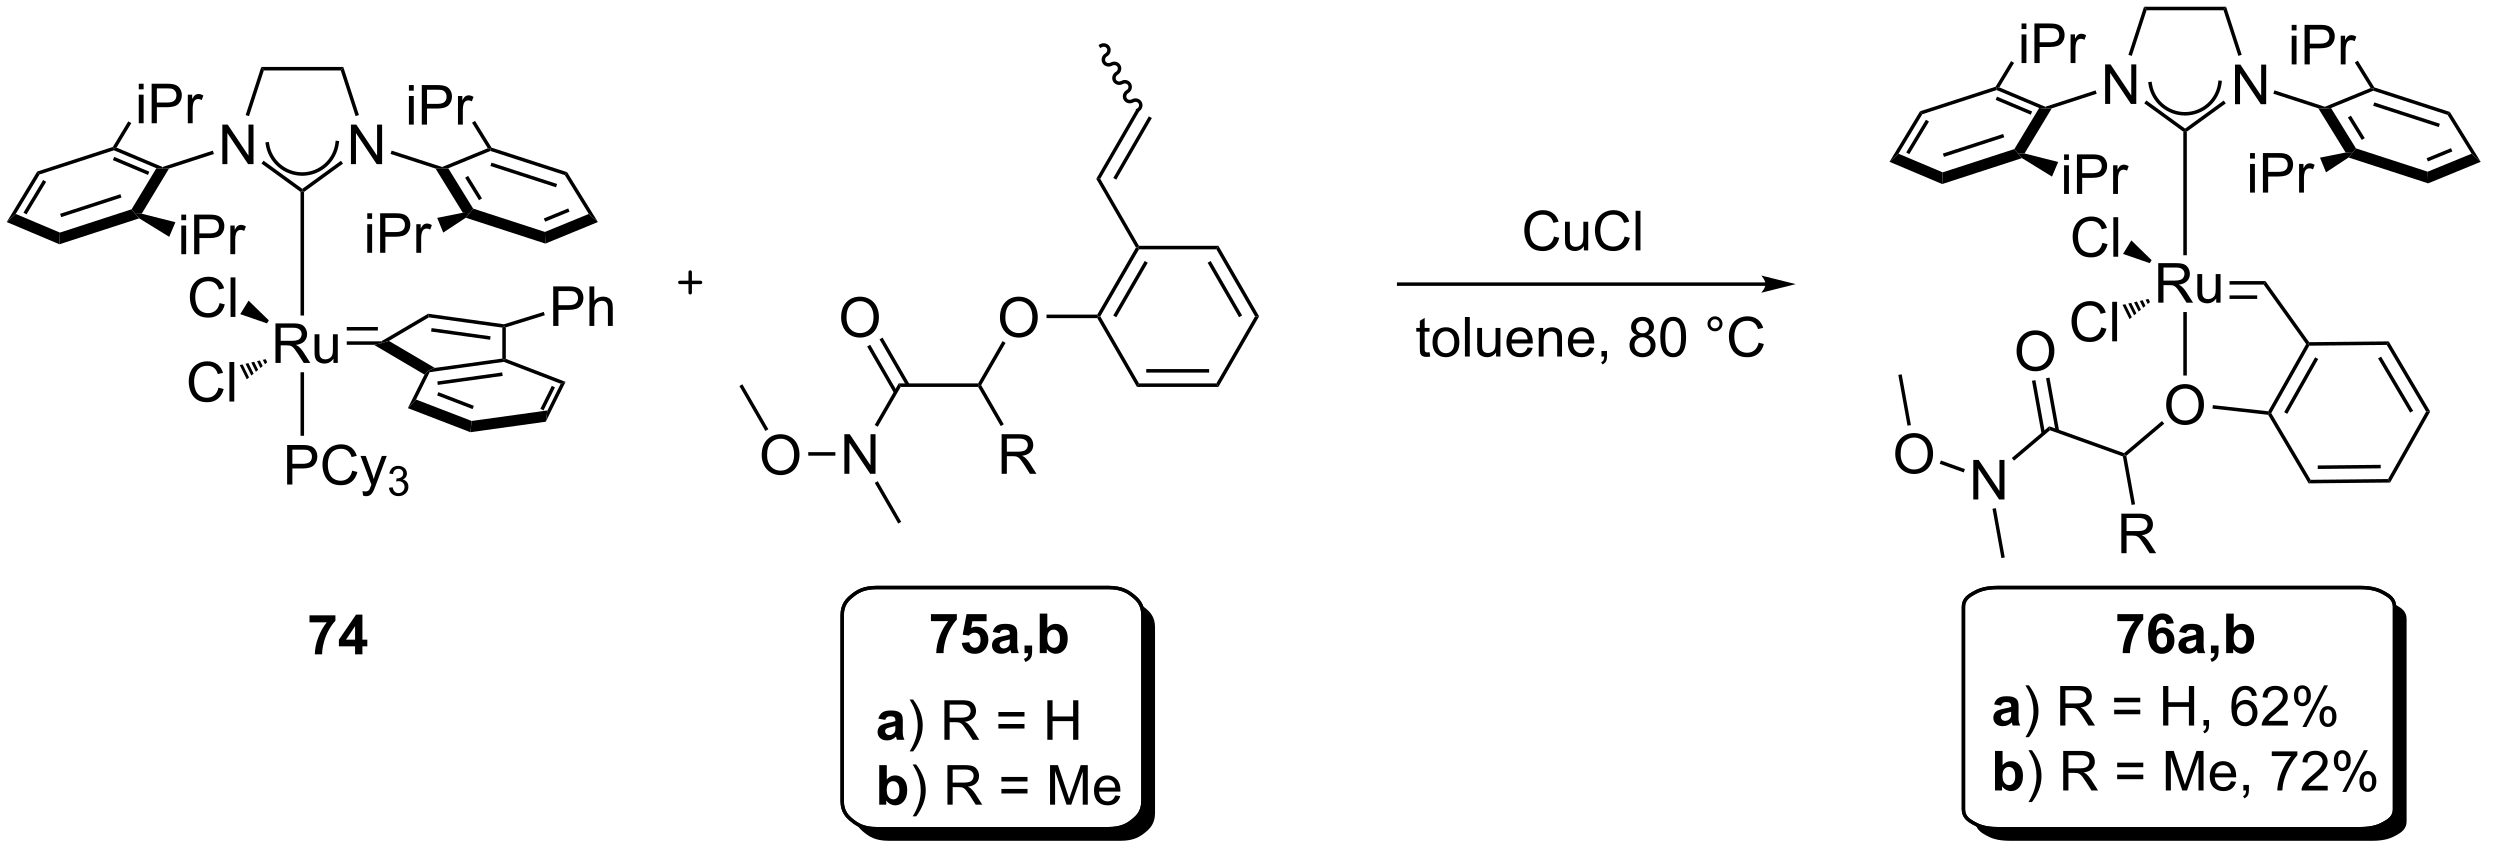 <?xml version="1.0" encoding="UTF-8"?>
<!DOCTYPE svg PUBLIC '-//W3C//DTD SVG 1.0//EN'
          'http://www.w3.org/TR/2001/REC-SVG-20010904/DTD/svg10.dtd'>
<svg stroke-dasharray="none" shape-rendering="auto" xmlns="http://www.w3.org/2000/svg" font-family="'Dialog'" text-rendering="auto" width="993" fill-opacity="1" color-interpolation="auto" color-rendering="auto" preserveAspectRatio="xMidYMid meet" font-size="12px" viewBox="0 0 993 344" fill="black" xmlns:xlink="http://www.w3.org/1999/xlink" stroke="black" image-rendering="auto" stroke-miterlimit="10" stroke-linecap="square" stroke-linejoin="miter" font-style="normal" stroke-width="1" height="344" stroke-dashoffset="0" font-weight="normal" stroke-opacity="1"
><!--Generated by the Batik Graphics2D SVG Generator--><defs id="genericDefs"
  /><g
  ><defs id="defs1"
    ><clipPath clipPathUnits="userSpaceOnUse" id="clipPath1"
      ><path d="M0.646 0.646 L372.781 0.646 L372.781 129.362 L0.646 129.362 L0.646 0.646 Z"
      /></clipPath
      ><clipPath clipPathUnits="userSpaceOnUse" id="clipPath2"
      ><path d="M74.876 79.874 L74.876 204.66 L435.905 204.66 L435.905 79.874 Z"
      /></clipPath
      ><clipPath clipPathUnits="userSpaceOnUse" id="clipPath3"
      ><path d="M74.876 79.874 L74.876 204.039 L435.692 204.039 L435.692 79.874 Z"
      /></clipPath
    ></defs
    ><g transform="scale(2.667,2.667) translate(-0.646,-0.646) matrix(1.029,0,0,1.029,-76.372,-81.513)"
    ><path d="M398.329 94.922 L398.329 89.195 L399.107 89.195 L402.115 93.69 L402.115 89.195 L402.841 89.195 L402.841 94.922 L402.063 94.922 L399.055 90.422 L399.055 94.922 L398.329 94.922 Z" stroke="none" clip-path="url(#clipPath3)"
    /></g
    ><g transform="matrix(2.743,0,0,2.743,-205.381,-219.09)"
    ><path d="M379.707 94.922 L379.707 89.195 L380.486 89.195 L383.493 93.69 L383.493 89.195 L384.22 89.195 L384.22 94.922 L383.441 94.922 L380.434 90.422 L380.434 94.922 L379.707 94.922 Z" stroke="none" clip-path="url(#clipPath3)"
    /></g
    ><g transform="matrix(2.743,0,0,2.743,-205.381,-219.09)"
    ><path d="M391.538 98.942 L391.283 98.812 L391.283 98.496 L396.878 94.431 L397.178 94.844 Z" stroke="none" clip-path="url(#clipPath3)"
    /></g
    ><g transform="matrix(2.743,0,0,2.743,-205.381,-219.09)"
    ><path d="M399.485 87.809 L399 87.966 L396.852 81.357 L397.223 80.847 Z" stroke="none" clip-path="url(#clipPath3)"
    /></g
    ><g transform="matrix(2.743,0,0,2.743,-205.381,-219.09)"
    ><path d="M397.223 80.847 L396.852 81.357 L385.714 81.357 L385.344 80.847 Z" stroke="none" clip-path="url(#clipPath3)"
    /></g
    ><g transform="matrix(2.743,0,0,2.743,-205.381,-219.09)"
    ><path d="M385.344 80.847 L385.714 81.357 L383.567 87.966 L383.082 87.809 Z" stroke="none" clip-path="url(#clipPath3)"
    /></g
    ><g transform="matrix(2.743,0,0,2.743,-205.381,-219.09)"
    ><path d="M385.373 94.833 L385.673 94.42 L391.283 98.496 L391.283 98.812 L391.028 98.942 Z" stroke="none" clip-path="url(#clipPath3)"
    /></g
    ><g transform="matrix(2.743,0,0,2.743,-205.381,-219.09)"
    ><path d="M378.328 92.963 L378.486 93.448 L371.979 95.562 L371.027 95.603 L371.039 95.331 Z" stroke="none" clip-path="url(#clipPath3)"
    /></g
    ><g transform="matrix(2.743,0,0,2.743,-205.381,-219.09)"
    ><path d="M404.065 93.443 L404.223 92.958 L411.529 95.332 L411.539 95.603 L410.58 95.56 Z" stroke="none" clip-path="url(#clipPath3)"
    /></g
    ><g transform="matrix(2.743,0,0,2.743,-205.381,-219.09)"
    ><path d="M410.58 95.56 L411.539 95.603 L412.42 95.518 L416.026 101.358 L415.504 102.022 L414.533 101.96 ZM414.862 96.888 L416.871 100.14 L417.305 99.872 L415.296 96.619 Z" stroke="none" clip-path="url(#clipPath3)"
    /></g
    ><g transform="matrix(2.743,0,0,2.743,-205.381,-219.09)"
    ><path d="M414.96 102.68 L415.504 102.022 L416.026 101.358 L426.418 104.734 L426.481 106.424 Z" stroke="none" clip-path="url(#clipPath3)"
    /></g
    ><g transform="matrix(2.743,0,0,2.743,-205.381,-219.09)"
    ><path d="M426.481 106.424 L426.418 104.734 L432.768 102.13 L434.092 103.302 ZM426.45 103.253 L429.988 101.802 L429.794 101.33 L426.257 102.781 Z" stroke="none" clip-path="url(#clipPath3)"
    /></g
    ><g transform="matrix(2.743,0,0,2.743,-205.381,-219.09)"
    ><path d="M434.092 103.302 L432.768 102.13 L429.298 96.511 L429.633 96.084 Z" stroke="none" clip-path="url(#clipPath3)"
    /></g
    ><g transform="matrix(2.743,0,0,2.743,-205.381,-219.09)"
    ><path d="M429.633 96.084 L429.298 96.511 L418.53 93.012 L418.52 92.741 L418.688 92.527 ZM428.181 97.79 L418.682 94.703 L418.524 95.189 L428.024 98.275 Z" stroke="none" clip-path="url(#clipPath3)"
    /></g
    ><g transform="matrix(2.743,0,0,2.743,-205.381,-219.09)"
    ><path d="M418.145 92.619 L418.52 92.741 L418.53 93.012 L412.42 95.518 L411.539 95.603 L411.529 95.332 Z" stroke="none" clip-path="url(#clipPath3)"
    /></g
    ><g transform="matrix(2.743,0,0,2.743,-205.381,-219.09)"
    ><path d="M371.039 95.331 L371.027 95.603 L370.155 95.512 L364.003 92.915 L364.015 92.644 L364.386 92.523 ZM369.136 96.015 L364.052 93.869 L363.853 94.339 L368.937 96.485 Z" stroke="none" clip-path="url(#clipPath3)"
    /></g
    ><g transform="matrix(2.743,0,0,2.743,-205.381,-219.09)"
    ><path d="M363.846 92.43 L364.015 92.644 L364.003 92.915 L353.239 96.413 L352.9 95.987 Z" stroke="none" clip-path="url(#clipPath3)"
    /></g
    ><g transform="matrix(2.743,0,0,2.743,-205.381,-219.09)"
    ><path d="M352.9 95.987 L353.239 96.413 L349.788 102.13 L348.485 103.302 ZM353.76 97.213 L350.909 101.938 L351.346 102.201 L354.197 97.477 Z" stroke="none" clip-path="url(#clipPath3)"
    /></g
    ><g transform="matrix(2.743,0,0,2.743,-205.381,-219.09)"
    ><path d="M348.485 103.302 L349.788 102.13 L356.185 104.83 L356.113 106.522 Z" stroke="none" clip-path="url(#clipPath3)"
    /></g
    ><g transform="matrix(2.743,0,0,2.743,-205.381,-219.09)"
    ><path d="M356.113 106.522 L356.185 104.83 L366.567 101.456 L367.094 102.12 L367.666 102.768 ZM356.369 102.592 L365.103 99.754 L364.945 99.269 L356.212 102.106 Z" stroke="none" clip-path="url(#clipPath3)"
    /></g
    ><g transform="matrix(2.743,0,0,2.743,-205.381,-219.09)"
    ><path d="M368.035 102.097 L367.094 102.12 L366.567 101.456 L370.155 95.512 L371.027 95.603 L371.979 95.562 Z" stroke="none" clip-path="url(#clipPath3)"
    /></g
    ><g transform="matrix(2.743,0,0,2.743,-205.381,-219.09)"
    ><path d="M367.604 84.083 L367.604 83.275 L368.308 83.275 L368.308 84.083 L367.604 84.083 ZM367.604 89.002 L367.604 84.854 L368.308 84.854 L368.308 89.002 L367.604 89.002 ZM369.468 89.002 L369.468 83.275 L371.629 83.275 Q372.2 83.275 372.499 83.33 Q372.921 83.4 373.205 83.598 Q373.491 83.794 373.666 84.15 Q373.84 84.505 373.84 84.932 Q373.84 85.661 373.374 86.169 Q372.911 86.674 371.694 86.674 L370.226 86.674 L370.226 89.002 L369.468 89.002 ZM370.226 85.997 L371.707 85.997 Q372.442 85.997 372.749 85.723 Q373.059 85.45 373.059 84.955 Q373.059 84.596 372.877 84.341 Q372.694 84.083 372.397 84.002 Q372.207 83.95 371.692 83.95 L370.226 83.95 L370.226 85.997 ZM374.707 89.002 L374.707 84.854 L375.34 84.854 L375.34 85.481 Q375.582 85.041 375.786 84.9 Q375.991 84.76 376.239 84.76 Q376.593 84.76 376.96 84.987 L376.718 85.638 Q376.46 85.487 376.202 85.487 Q375.973 85.487 375.788 85.624 Q375.606 85.763 375.528 86.01 Q375.411 86.385 375.411 86.83 L375.411 89.002 L374.707 89.002 Z" stroke="none" clip-path="url(#clipPath3)"
    /></g
    ><g transform="matrix(2.743,0,0,2.743,-205.381,-219.09)"
    ><path d="M364.386 92.523 L364.015 92.644 L363.846 92.43 L366.086 88.719 L366.523 88.982 Z" stroke="none" clip-path="url(#clipPath3)"
    /></g
    ><g transform="matrix(2.743,0,0,2.743,-205.381,-219.09)"
    ><path d="M373.762 103.035 L373.762 102.228 L374.466 102.228 L374.466 103.035 L373.762 103.035 ZM373.762 107.955 L373.762 103.806 L374.466 103.806 L374.466 107.955 L373.762 107.955 ZM375.626 107.955 L375.626 102.228 L377.787 102.228 Q378.358 102.228 378.657 102.283 Q379.079 102.353 379.363 102.551 Q379.649 102.746 379.824 103.103 Q379.998 103.457 379.998 103.884 Q379.998 104.614 379.532 105.121 Q379.068 105.627 377.852 105.627 L376.384 105.627 L376.384 107.955 L375.626 107.955 ZM376.384 104.95 L377.865 104.95 Q378.6 104.95 378.907 104.676 Q379.217 104.403 379.217 103.908 Q379.217 103.548 379.035 103.293 Q378.852 103.035 378.555 102.955 Q378.365 102.903 377.85 102.903 L376.384 102.903 L376.384 104.95 ZM380.865 107.955 L380.865 103.806 L381.498 103.806 L381.498 104.434 Q381.74 103.994 381.943 103.853 Q382.149 103.713 382.397 103.713 Q382.751 103.713 383.118 103.939 L382.876 104.59 Q382.618 104.439 382.36 104.439 Q382.131 104.439 381.946 104.577 Q381.764 104.715 381.686 104.963 Q381.568 105.338 381.568 105.783 L381.568 107.955 L380.865 107.955 Z" stroke="none" clip-path="url(#clipPath3)"
    /></g
    ><g transform="matrix(2.743,0,0,2.743,-205.381,-219.09)"
    ><path d="M367.666 102.768 L367.094 102.12 L368.035 102.097 L372.91 103.326 L372.015 105.446 Z" stroke="none" clip-path="url(#clipPath3)"
    /></g
    ><g transform="matrix(2.743,0,0,2.743,-205.381,-219.09)"
    ><path d="M400.692 102.841 L400.692 102.033 L401.395 102.033 L401.395 102.841 L400.692 102.841 ZM400.692 107.76 L400.692 103.612 L401.395 103.612 L401.395 107.76 L400.692 107.76 ZM402.555 107.76 L402.555 102.033 L404.716 102.033 Q405.287 102.033 405.586 102.088 Q406.008 102.158 406.292 102.356 Q406.578 102.552 406.753 102.908 Q406.927 103.263 406.927 103.69 Q406.927 104.419 406.461 104.927 Q405.998 105.432 404.781 105.432 L403.313 105.432 L403.313 107.76 L402.555 107.76 ZM403.313 104.755 L404.795 104.755 Q405.529 104.755 405.836 104.481 Q406.146 104.208 406.146 103.713 Q406.146 103.354 405.964 103.099 Q405.781 102.841 405.485 102.76 Q405.295 102.708 404.779 102.708 L403.313 102.708 L403.313 104.755 ZM407.795 107.76 L407.795 103.612 L408.427 103.612 L408.427 104.239 Q408.67 103.799 408.873 103.658 Q409.078 103.518 409.326 103.518 Q409.68 103.518 410.047 103.744 L409.805 104.395 Q409.547 104.244 409.289 104.244 Q409.06 104.244 408.875 104.382 Q408.693 104.52 408.615 104.768 Q408.498 105.143 408.498 105.588 L408.498 107.76 L407.795 107.76 Z" stroke="none" clip-path="url(#clipPath3)"
    /></g
    ><g transform="matrix(2.743,0,0,2.743,-205.381,-219.09)"
    ><path d="M414.533 101.96 L415.504 102.022 L414.96 102.68 L411.693 104.829 L410.82 102.7 Z" stroke="none" clip-path="url(#clipPath3)"
    /></g
    ><g transform="matrix(2.743,0,0,2.743,-205.381,-219.09)"
    ><path d="M406.723 84.278 L406.723 83.47 L407.426 83.47 L407.426 84.278 L406.723 84.278 ZM406.723 89.197 L406.723 85.049 L407.426 85.049 L407.426 89.197 L406.723 89.197 ZM408.587 89.197 L408.587 83.47 L410.748 83.47 Q411.318 83.47 411.618 83.525 Q412.04 83.595 412.324 83.793 Q412.61 83.989 412.784 84.345 Q412.959 84.7 412.959 85.127 Q412.959 85.856 412.493 86.364 Q412.029 86.869 410.813 86.869 L409.344 86.869 L409.344 89.197 L408.587 89.197 ZM409.344 86.192 L410.826 86.192 Q411.56 86.192 411.868 85.918 Q412.178 85.645 412.178 85.15 Q412.178 84.791 411.995 84.535 Q411.813 84.278 411.516 84.197 Q411.326 84.145 410.81 84.145 L409.344 84.145 L409.344 86.192 ZM413.826 89.197 L413.826 85.049 L414.459 85.049 L414.459 85.676 Q414.701 85.236 414.904 85.095 Q415.11 84.955 415.357 84.955 Q415.712 84.955 416.079 85.181 L415.837 85.832 Q415.579 85.681 415.321 85.681 Q415.092 85.681 414.907 85.819 Q414.724 85.957 414.646 86.205 Q414.529 86.58 414.529 87.025 L414.529 89.197 L413.826 89.197 Z" stroke="none" clip-path="url(#clipPath3)"
    /></g
    ><g transform="matrix(2.743,0,0,2.743,-205.381,-219.09)"
    ><path d="M418.688 92.527 L418.52 92.741 L418.145 92.619 L415.862 88.923 L416.296 88.655 Z" stroke="none" clip-path="url(#clipPath3)"
    /></g
    ><g transform="matrix(2.743,0,0,2.743,-205.381,-219.09)"
    ><path d="M387.4 123.703 L387.4 117.977 L389.939 117.977 Q390.705 117.977 391.103 118.13 Q391.502 118.284 391.738 118.675 Q391.978 119.065 391.978 119.539 Q391.978 120.149 391.582 120.568 Q391.189 120.985 390.363 121.097 Q390.666 121.242 390.822 121.383 Q391.152 121.688 391.449 122.143 L392.447 123.703 L391.494 123.703 L390.736 122.511 Q390.402 121.995 390.186 121.722 Q389.973 121.448 389.804 121.339 Q389.634 121.229 389.457 121.188 Q389.33 121.159 389.035 121.159 L388.158 121.159 L388.158 123.703 L387.4 123.703 ZM388.158 120.503 L389.785 120.503 Q390.306 120.503 390.598 120.396 Q390.892 120.289 391.043 120.052 Q391.197 119.815 391.197 119.539 Q391.197 119.133 390.9 118.873 Q390.606 118.61 389.97 118.61 L388.158 118.61 L388.158 120.503 ZM395.795 123.703 L395.795 123.094 Q395.31 123.797 394.477 123.797 Q394.11 123.797 393.792 123.656 Q393.474 123.516 393.318 123.302 Q393.164 123.089 393.102 122.781 Q393.06 122.573 393.06 122.125 L393.06 119.555 L393.763 119.555 L393.763 121.854 Q393.763 122.406 393.805 122.597 Q393.873 122.875 394.086 123.034 Q394.302 123.19 394.617 123.19 Q394.935 123.19 395.211 123.029 Q395.49 122.867 395.604 122.589 Q395.719 122.308 395.719 121.776 L395.719 119.555 L396.422 119.555 L396.422 123.703 L395.795 123.703 Z" stroke="none" clip-path="url(#clipPath3)"
    /></g
    ><g transform="matrix(2.743,0,0,2.743,-205.381,-219.09)"
    ><path d="M402.923 120.573 L402.661 121.083 L397.722 121.083 L397.722 120.573 ZM401.727 122.645 L397.722 122.645 L397.722 123.155 L401.727 123.155 Z" stroke="none" clip-path="url(#clipPath3)"
    /></g
    ><g transform="matrix(2.743,0,0,2.743,-205.381,-219.09)"
    ><path d="M379.308 115.04 L380.066 115.231 Q379.829 116.165 379.21 116.658 Q378.59 117.147 377.697 117.147 Q376.769 117.147 376.189 116.77 Q375.611 116.392 375.306 115.678 Q375.004 114.962 375.004 114.142 Q375.004 113.246 375.345 112.582 Q375.689 111.915 376.319 111.569 Q376.949 111.223 377.707 111.223 Q378.566 111.223 379.152 111.66 Q379.738 112.098 379.97 112.892 L379.223 113.066 Q379.025 112.441 378.644 112.158 Q378.267 111.871 377.691 111.871 Q377.033 111.871 376.587 112.189 Q376.144 112.504 375.965 113.038 Q375.785 113.572 375.785 114.137 Q375.785 114.868 375.999 115.413 Q376.212 115.957 376.66 116.228 Q377.111 116.496 377.634 116.496 Q378.269 116.496 378.71 116.129 Q379.152 115.762 379.308 115.04 ZM380.896 117.048 L380.896 111.322 L381.599 111.322 L381.599 117.048 L380.896 117.048 Z" stroke="none" clip-path="url(#clipPath3)"
    /></g
    ><g transform="matrix(2.743,0,0,2.743,-205.381,-219.09)"
    ><path d="M386.438 117.543 L386.17 117.977 L382.298 116.643 L383.505 114.684 Z" stroke="none" clip-path="url(#clipPath3)"
    /></g
    ><g transform="matrix(2.743,0,0,2.743,-205.381,-219.09)"
    ><path d="M379.143 127.289 L379.901 127.479 Q379.664 128.414 379.044 128.906 Q378.425 129.395 377.531 129.395 Q376.604 129.395 376.023 129.018 Q375.445 128.64 375.141 127.927 Q374.839 127.21 374.839 126.39 Q374.839 125.494 375.18 124.83 Q375.523 124.164 376.154 123.817 Q376.784 123.471 377.542 123.471 Q378.401 123.471 378.987 123.908 Q379.573 124.346 379.805 125.14 L379.057 125.315 Q378.859 124.69 378.479 124.406 Q378.102 124.119 377.526 124.119 Q376.867 124.119 376.422 124.437 Q375.979 124.752 375.8 125.286 Q375.62 125.82 375.62 126.385 Q375.62 127.117 375.833 127.661 Q376.047 128.205 376.495 128.476 Q376.945 128.744 377.469 128.744 Q378.104 128.744 378.544 128.377 Q378.987 128.01 379.143 127.289 ZM380.731 129.296 L380.731 123.57 L381.434 123.57 L381.434 129.296 L380.731 129.296 Z" stroke="none" clip-path="url(#clipPath3)"
    /></g
    ><g transform="matrix(2.743,0,0,2.743,-205.381,-219.09)"
    ><path d="M386.208 123.618 L385.878 123.892 L385.565 123.256 L385.982 123.161 ZM385.549 124.165 L385.22 124.439 L384.73 123.446 L385.147 123.351 ZM384.891 124.712 L384.562 124.986 L383.896 123.635 L384.313 123.54 ZM384.233 125.259 L383.904 125.532 L383.061 123.825 L383.478 123.73 ZM383.575 125.806 L383.246 126.079 L382.227 124.015 L382.644 123.92 Z" stroke="none" clip-path="url(#clipPath3)"
    /></g
    ><g transform="matrix(2.743,0,0,2.743,-205.381,-219.09)"
    ><path d="M391.538 116.838 L391.028 116.838 L391.028 98.942 L391.283 98.812 L391.538 98.942 Z" stroke="none" clip-path="url(#clipPath3)"
    /></g
    ><g transform="matrix(2.743,0,0,2.743,-205.381,-219.09)"
    ><path d="M402.661 121.083 L402.923 120.573 L409.252 129.421 L409.121 129.677 L408.819 129.694 Z" stroke="none" clip-path="url(#clipPath3)"
    /></g
    ><g transform="matrix(2.743,0,0,2.743,-205.381,-219.09)"
    ><path d="M388.546 138.527 Q388.546 137.1 389.312 136.296 Q390.078 135.488 391.289 135.488 Q392.08 135.488 392.716 135.869 Q393.354 136.246 393.687 136.923 Q394.023 137.6 394.023 138.46 Q394.023 139.332 393.671 140.02 Q393.32 140.707 392.674 141.061 Q392.031 141.416 391.283 141.416 Q390.476 141.416 389.838 141.025 Q389.203 140.632 388.875 139.957 Q388.546 139.28 388.546 138.527 ZM389.328 138.538 Q389.328 139.574 389.882 140.171 Q390.44 140.764 391.281 140.764 Q392.135 140.764 392.687 140.163 Q393.242 139.561 393.242 138.457 Q393.242 137.757 393.005 137.236 Q392.768 136.715 392.312 136.429 Q391.859 136.139 391.291 136.139 Q390.486 136.139 389.906 136.694 Q389.328 137.246 389.328 138.538 Z" stroke="none" clip-path="url(#clipPath3)"
    /></g
    ><g transform="matrix(2.743,0,0,2.743,-205.381,-219.09)"
    ><path d="M391.028 125.055 L391.538 125.055 L391.538 134.252 L391.028 134.252 Z" stroke="none" clip-path="url(#clipPath3)"
    /></g
    ><g transform="matrix(2.743,0,0,2.743,-205.381,-219.09)"
    ><path d="M385.977 92.024 C386.364 94.692 388.676 96.655 391.371 96.604 L391.626 96.6 L391.617 96.089 L391.362 96.094 C388.924 96.14 386.832 94.364 386.482 91.951 L386.445 91.699 L385.94 91.772 L385.977 92.024 ZM391.371 96.604 C392.717 96.579 393.95 96.056 394.884 95.201 C395.817 94.347 396.447 93.164 396.591 91.826 L396.618 91.573 L396.111 91.518 L396.084 91.772 C395.954 92.986 395.381 94.055 394.54 94.825 C393.698 95.596 392.583 96.071 391.362 96.094 L391.107 96.099 L391.116 96.609 L391.371 96.604 Z" stroke="none" clip-path="url(#clipPath3)"
    /></g
    ><g transform="matrix(2.743,0,0,2.743,-205.381,-219.09)"
    ><path d="M408.819 129.694 L409.121 129.677 L409.271 129.931 L403.762 139.698 L403.467 139.701 L403.328 139.429 ZM410.116 131.612 L405.637 139.552 L406.081 139.803 L410.56 131.862 Z" stroke="none" clip-path="url(#clipPath3)"
    /></g
    ><g transform="matrix(2.743,0,0,2.743,-205.381,-219.09)"
    ><path d="M403.312 139.941 L403.467 139.701 L403.762 139.698 L409.466 149.353 L409.176 149.867 Z" stroke="none" clip-path="url(#clipPath3)"
    /></g
    ><g transform="matrix(2.743,0,0,2.743,-205.381,-219.09)"
    ><path d="M409.176 149.867 L409.466 149.353 L420.679 149.241 L420.979 149.748 ZM410.499 147.782 L419.615 147.69 L419.61 147.18 L410.493 147.271 Z" stroke="none" clip-path="url(#clipPath3)"
    /></g
    ><g transform="matrix(2.743,0,0,2.743,-205.381,-219.09)"
    ><path d="M420.979 149.748 L420.679 149.241 L426.189 139.474 L426.778 139.468 Z" stroke="none" clip-path="url(#clipPath3)"
    /></g
    ><g transform="matrix(2.743,0,0,2.743,-205.381,-219.09)"
    ><path d="M426.778 139.468 L426.189 139.474 L420.485 129.819 L420.774 129.306 ZM424.311 139.365 L419.674 131.516 L419.235 131.775 L423.872 139.625 Z" stroke="none" clip-path="url(#clipPath3)"
    /></g
    ><g transform="matrix(2.743,0,0,2.743,-205.381,-219.09)"
    ><path d="M420.774 129.306 L420.485 129.819 L409.271 129.931 L409.121 129.677 L409.252 129.421 Z" stroke="none" clip-path="url(#clipPath3)"
    /></g
    ><g transform="matrix(2.743,0,0,2.743,-205.381,-219.09)"
    ><path d="M403.328 139.429 L403.467 139.701 L403.312 139.941 L395.248 139.041 L395.304 138.534 Z" stroke="none" clip-path="url(#clipPath3)"
    /></g
    ><g transform="matrix(2.743,0,0,2.743,-205.381,-219.09)"
    ><path d="M387.935 140.841 L388.265 141.231 L382.777 145.877 L382.5 145.778 L382.447 145.488 Z" stroke="none" clip-path="url(#clipPath3)"
    /></g
    ><g transform="matrix(2.743,0,0,2.743,-205.381,-219.09)"
    ><path d="M382.053 159.977 L382.053 154.251 L384.592 154.251 Q385.357 154.251 385.756 154.405 Q386.154 154.558 386.391 154.949 Q386.631 155.339 386.631 155.813 Q386.631 156.423 386.235 156.842 Q385.842 157.259 385.016 157.371 Q385.318 157.517 385.475 157.657 Q385.805 157.962 386.102 158.418 L387.1 159.977 L386.147 159.977 L385.389 158.785 Q385.055 158.269 384.839 157.996 Q384.626 157.722 384.456 157.613 Q384.287 157.504 384.11 157.462 Q383.982 157.433 383.688 157.433 L382.81 157.433 L382.81 159.977 L382.053 159.977 ZM382.81 156.777 L384.438 156.777 Q384.959 156.777 385.251 156.67 Q385.545 156.563 385.696 156.326 Q385.85 156.089 385.85 155.813 Q385.85 155.407 385.553 155.147 Q385.258 154.884 384.623 154.884 L382.81 154.884 L382.81 156.777 Z" stroke="none" clip-path="url(#clipPath3)"
    /></g
    ><g transform="matrix(2.743,0,0,2.743,-205.381,-219.09)"
    ><path d="M382.275 145.968 L382.5 145.778 L382.777 145.877 L384.046 152.898 L383.544 152.988 Z" stroke="none" clip-path="url(#clipPath3)"
    /></g
    ><g transform="matrix(2.743,0,0,2.743,-205.381,-219.09)"
    ><path d="M382.447 145.488 L382.5 145.778 L382.275 145.968 L371.72 142.178 L371.615 141.599 Z" stroke="none" clip-path="url(#clipPath3)"
    /></g
    ><g transform="matrix(2.743,0,0,2.743,-205.381,-219.09)"
    ><path d="M366.883 130.749 Q366.883 129.322 367.649 128.518 Q368.414 127.71 369.625 127.71 Q370.417 127.71 371.052 128.091 Q371.69 128.468 372.024 129.145 Q372.36 129.822 372.36 130.682 Q372.36 131.554 372.008 132.242 Q371.656 132.929 371.011 133.283 Q370.367 133.637 369.62 133.637 Q368.813 133.637 368.175 133.247 Q367.539 132.854 367.211 132.179 Q366.883 131.502 366.883 130.749 ZM367.664 130.76 Q367.664 131.796 368.219 132.393 Q368.776 132.986 369.617 132.986 Q370.472 132.986 371.024 132.385 Q371.578 131.783 371.578 130.679 Q371.578 129.979 371.341 129.458 Q371.104 128.937 370.649 128.65 Q370.195 128.361 369.628 128.361 Q368.823 128.361 368.242 128.916 Q367.664 129.468 367.664 130.76 Z" stroke="none" clip-path="url(#clipPath3)"
    /></g
    ><g transform="matrix(2.743,0,0,2.743,-205.381,-219.09)"
    ><path d="M373.045 142.247 L371.653 134.551 L371.151 134.642 L372.543 142.338 ZM371.006 142.616 L369.614 134.919 L369.112 135.01 L370.504 142.707 Z" stroke="none" clip-path="url(#clipPath3)"
    /></g
    ><g transform="matrix(2.743,0,0,2.743,-205.381,-219.09)"
    ><path d="M360.618 152.2 L360.618 146.473 L361.397 146.473 L364.405 150.968 L364.405 146.473 L365.132 146.473 L365.132 152.2 L364.353 152.2 L361.345 147.7 L361.345 152.2 L360.618 152.2 Z" stroke="none" clip-path="url(#clipPath3)"
    /></g
    ><g transform="matrix(2.743,0,0,2.743,-205.381,-219.09)"
    ><path d="M371.615 141.599 L371.72 142.178 L366.52 146.581 L366.19 146.191 Z" stroke="none" clip-path="url(#clipPath3)"
    /></g
    ><g transform="matrix(2.743,0,0,2.743,-205.381,-219.09)"
    ><path d="M349.315 145.621 Q349.315 144.195 350.081 143.39 Q350.847 142.583 352.058 142.583 Q352.849 142.583 353.485 142.963 Q354.123 143.34 354.456 144.017 Q354.792 144.695 354.792 145.554 Q354.792 146.426 354.44 147.114 Q354.089 147.801 353.443 148.155 Q352.8 148.51 352.052 148.51 Q351.245 148.51 350.607 148.119 Q349.972 147.726 349.644 147.051 Q349.315 146.374 349.315 145.621 ZM350.097 145.632 Q350.097 146.668 350.651 147.265 Q351.209 147.858 352.05 147.858 Q352.904 147.858 353.456 147.257 Q354.011 146.655 354.011 145.551 Q354.011 144.851 353.774 144.33 Q353.537 143.809 353.081 143.523 Q352.628 143.233 352.06 143.233 Q351.255 143.233 350.675 143.788 Q350.097 144.34 350.097 145.632 Z" stroke="none" clip-path="url(#clipPath3)"
    /></g
    ><g transform="matrix(2.743,0,0,2.743,-205.381,-219.09)"
    ><path d="M359.405 147.804 L359.232 148.285 L355.753 147.035 L355.926 146.555 Z" stroke="none" clip-path="url(#clipPath3)"
    /></g
    ><g transform="matrix(2.743,0,0,2.743,-205.381,-219.09)"
    ><path d="M125.692 103.644 L125.692 97.918 L126.471 97.918 L129.479 102.412 L129.479 97.918 L130.206 97.918 L130.206 103.644 L129.427 103.644 L126.419 99.144 L126.419 103.644 L125.692 103.644 Z" stroke="none" clip-path="url(#clipPath3)"
    /></g
    ><g transform="matrix(2.743,0,0,2.743,-205.381,-219.09)"
    ><path d="M107.071 103.644 L107.071 97.918 L107.85 97.918 L110.857 102.412 L110.857 97.918 L111.584 97.918 L111.584 103.644 L110.805 103.644 L107.797 99.144 L107.797 103.644 L107.071 103.644 Z" stroke="none" clip-path="url(#clipPath3)"
    /></g
    ><g transform="matrix(2.743,0,0,2.743,-205.381,-219.09)"
    ><path d="M118.903 107.664 L118.647 107.534 L118.647 107.218 L124.243 103.153 L124.542 103.566 Z" stroke="none" clip-path="url(#clipPath3)"
    /></g
    ><g transform="matrix(2.743,0,0,2.743,-205.381,-219.09)"
    ><path d="M126.849 96.531 L126.364 96.689 L124.216 90.079 L124.587 89.569 Z" stroke="none" clip-path="url(#clipPath3)"
    /></g
    ><g transform="matrix(2.743,0,0,2.743,-205.381,-219.09)"
    ><path d="M124.587 89.569 L124.216 90.079 L113.078 90.079 L112.708 89.569 Z" stroke="none" clip-path="url(#clipPath3)"
    /></g
    ><g transform="matrix(2.743,0,0,2.743,-205.381,-219.09)"
    ><path d="M112.708 89.569 L113.078 90.079 L110.931 96.689 L110.445 96.531 Z" stroke="none" clip-path="url(#clipPath3)"
    /></g
    ><g transform="matrix(2.743,0,0,2.743,-205.381,-219.09)"
    ><path d="M112.737 103.555 L113.037 103.142 L118.647 107.218 L118.647 107.534 L118.392 107.664 Z" stroke="none" clip-path="url(#clipPath3)"
    /></g
    ><g transform="matrix(2.743,0,0,2.743,-205.381,-219.09)"
    ><path d="M105.692 101.685 L105.85 102.17 L99.343 104.284 L98.391 104.325 L98.403 104.053 Z" stroke="none" clip-path="url(#clipPath3)"
    /></g
    ><g transform="matrix(2.743,0,0,2.743,-205.381,-219.09)"
    ><path d="M131.429 102.165 L131.587 101.68 L138.893 104.054 L138.903 104.325 L137.944 104.282 Z" stroke="none" clip-path="url(#clipPath3)"
    /></g
    ><g transform="matrix(2.743,0,0,2.743,-205.381,-219.09)"
    ><path d="M137.944 104.282 L138.903 104.325 L139.784 104.24 L143.391 110.079 L142.868 110.744 L141.897 110.682 ZM142.226 105.609 L144.235 108.862 L144.669 108.594 L142.66 105.341 Z" stroke="none" clip-path="url(#clipPath3)"
    /></g
    ><g transform="matrix(2.743,0,0,2.743,-205.381,-219.09)"
    ><path d="M142.324 111.402 L142.868 110.744 L143.391 110.079 L153.782 113.456 L153.845 115.146 Z" stroke="none" clip-path="url(#clipPath3)"
    /></g
    ><g transform="matrix(2.743,0,0,2.743,-205.381,-219.09)"
    ><path d="M153.845 115.146 L153.782 113.456 L160.132 110.852 L161.456 112.025 ZM153.814 111.975 L157.352 110.524 L157.158 110.052 L153.621 111.503 Z" stroke="none" clip-path="url(#clipPath3)"
    /></g
    ><g transform="matrix(2.743,0,0,2.743,-205.381,-219.09)"
    ><path d="M161.456 112.025 L160.132 110.852 L156.662 105.233 L156.997 104.805 Z" stroke="none" clip-path="url(#clipPath3)"
    /></g
    ><g transform="matrix(2.743,0,0,2.743,-205.381,-219.09)"
    ><path d="M156.997 104.805 L156.662 105.233 L145.894 101.734 L145.884 101.463 L146.052 101.249 ZM155.545 106.512 L146.046 103.425 L145.888 103.91 L155.388 106.997 Z" stroke="none" clip-path="url(#clipPath3)"
    /></g
    ><g transform="matrix(2.743,0,0,2.743,-205.381,-219.09)"
    ><path d="M145.509 101.341 L145.884 101.463 L145.894 101.734 L139.784 104.24 L138.903 104.325 L138.893 104.054 Z" stroke="none" clip-path="url(#clipPath3)"
    /></g
    ><g transform="matrix(2.743,0,0,2.743,-205.381,-219.09)"
    ><path d="M98.403 104.053 L98.391 104.325 L97.519 104.234 L91.367 101.638 L91.379 101.365 L91.75 101.245 ZM96.5 104.737 L91.416 102.591 L91.218 103.061 L96.301 105.207 Z" stroke="none" clip-path="url(#clipPath3)"
    /></g
    ><g transform="matrix(2.743,0,0,2.743,-205.381,-219.09)"
    ><path d="M91.21 101.152 L91.379 101.365 L91.367 101.638 L80.603 105.135 L80.264 104.709 Z" stroke="none" clip-path="url(#clipPath3)"
    /></g
    ><g transform="matrix(2.743,0,0,2.743,-205.381,-219.09)"
    ><path d="M80.264 104.709 L80.603 105.135 L77.152 110.852 L75.849 112.025 ZM81.124 105.935 L78.273 110.659 L78.71 110.923 L81.561 106.199 Z" stroke="none" clip-path="url(#clipPath3)"
    /></g
    ><g transform="matrix(2.743,0,0,2.743,-205.381,-219.09)"
    ><path d="M75.849 112.025 L77.152 110.852 L83.549 113.552 L83.477 115.244 Z" stroke="none" clip-path="url(#clipPath3)"
    /></g
    ><g transform="matrix(2.743,0,0,2.743,-205.381,-219.09)"
    ><path d="M83.477 115.244 L83.549 113.552 L93.931 110.178 L94.458 110.842 L95.03 111.49 ZM83.733 111.314 L92.466 108.476 L92.309 107.991 L83.576 110.829 Z" stroke="none" clip-path="url(#clipPath3)"
    /></g
    ><g transform="matrix(2.743,0,0,2.743,-205.381,-219.09)"
    ><path d="M95.399 110.819 L94.458 110.842 L93.931 110.178 L97.519 104.234 L98.391 104.325 L99.343 104.284 Z" stroke="none" clip-path="url(#clipPath3)"
    /></g
    ><g transform="matrix(2.743,0,0,2.743,-205.381,-219.09)"
    ><path d="M94.969 92.805 L94.969 91.998 L95.672 91.998 L95.672 92.805 L94.969 92.805 ZM94.969 97.724 L94.969 93.576 L95.672 93.576 L95.672 97.724 L94.969 97.724 ZM96.832 97.724 L96.832 91.998 L98.993 91.998 Q99.564 91.998 99.863 92.052 Q100.285 92.123 100.569 92.32 Q100.855 92.516 101.03 92.873 Q101.204 93.227 101.204 93.654 Q101.204 94.383 100.738 94.891 Q100.274 95.396 99.058 95.396 L97.59 95.396 L97.59 97.724 L96.832 97.724 ZM97.59 94.719 L99.071 94.719 Q99.806 94.719 100.113 94.445 Q100.423 94.172 100.423 93.677 Q100.423 93.318 100.241 93.063 Q100.058 92.805 99.761 92.724 Q99.571 92.672 99.056 92.672 L97.59 92.672 L97.59 94.719 ZM102.071 97.724 L102.071 93.576 L102.704 93.576 L102.704 94.203 Q102.946 93.763 103.149 93.623 Q103.355 93.482 103.603 93.482 Q103.957 93.482 104.324 93.709 L104.082 94.359 Q103.824 94.209 103.566 94.209 Q103.337 94.209 103.152 94.347 Q102.97 94.484 102.892 94.732 Q102.774 95.107 102.774 95.552 L102.774 97.724 L102.071 97.724 Z" stroke="none" clip-path="url(#clipPath3)"
    /></g
    ><g transform="matrix(2.743,0,0,2.743,-205.381,-219.09)"
    ><path d="M91.75 101.245 L91.379 101.365 L91.21 101.152 L93.45 97.441 L93.887 97.704 Z" stroke="none" clip-path="url(#clipPath3)"
    /></g
    ><g transform="matrix(2.743,0,0,2.743,-205.381,-219.09)"
    ><path d="M101.126 111.757 L101.126 110.95 L101.83 110.95 L101.83 111.757 L101.126 111.757 ZM101.126 116.677 L101.126 112.528 L101.83 112.528 L101.83 116.677 L101.126 116.677 ZM102.99 116.677 L102.99 110.95 L105.151 110.95 Q105.722 110.95 106.021 111.005 Q106.443 111.075 106.727 111.273 Q107.013 111.468 107.188 111.825 Q107.362 112.179 107.362 112.606 Q107.362 113.335 106.896 113.843 Q106.433 114.349 105.216 114.349 L103.748 114.349 L103.748 116.677 L102.99 116.677 ZM103.748 113.671 L105.229 113.671 Q105.964 113.671 106.271 113.398 Q106.581 113.125 106.581 112.63 Q106.581 112.27 106.399 112.015 Q106.216 111.757 105.919 111.677 Q105.729 111.625 105.214 111.625 L103.748 111.625 L103.748 113.671 ZM108.229 116.677 L108.229 112.528 L108.862 112.528 L108.862 113.156 Q109.104 112.716 109.308 112.575 Q109.513 112.434 109.761 112.434 Q110.115 112.434 110.482 112.661 L110.24 113.312 Q109.982 113.161 109.724 113.161 Q109.495 113.161 109.31 113.299 Q109.128 113.437 109.05 113.684 Q108.933 114.059 108.933 114.505 L108.933 116.677 L108.229 116.677 Z" stroke="none" clip-path="url(#clipPath3)"
    /></g
    ><g transform="matrix(2.743,0,0,2.743,-205.381,-219.09)"
    ><path d="M95.03 111.49 L94.458 110.842 L95.399 110.819 L100.274 112.048 L99.379 114.168 Z" stroke="none" clip-path="url(#clipPath3)"
    /></g
    ><g transform="matrix(2.743,0,0,2.743,-205.381,-219.09)"
    ><path d="M128.056 111.563 L128.056 110.755 L128.759 110.755 L128.759 111.563 L128.056 111.563 ZM128.056 116.482 L128.056 112.334 L128.759 112.334 L128.759 116.482 L128.056 116.482 ZM129.919 116.482 L129.919 110.755 L132.08 110.755 Q132.651 110.755 132.95 110.81 Q133.372 110.88 133.656 111.078 Q133.942 111.274 134.117 111.63 Q134.291 111.985 134.291 112.412 Q134.291 113.141 133.825 113.649 Q133.362 114.154 132.145 114.154 L130.677 114.154 L130.677 116.482 L129.919 116.482 ZM130.677 113.477 L132.159 113.477 Q132.893 113.477 133.2 113.203 Q133.51 112.93 133.51 112.435 Q133.51 112.076 133.328 111.82 Q133.145 111.563 132.849 111.482 Q132.659 111.43 132.143 111.43 L130.677 111.43 L130.677 113.477 ZM135.159 116.482 L135.159 112.334 L135.791 112.334 L135.791 112.961 Q136.034 112.521 136.237 112.38 Q136.442 112.24 136.69 112.24 Q137.044 112.24 137.411 112.466 L137.169 113.117 Q136.911 112.966 136.653 112.966 Q136.424 112.966 136.239 113.104 Q136.057 113.242 135.979 113.49 Q135.862 113.865 135.862 114.31 L135.862 116.482 L135.159 116.482 Z" stroke="none" clip-path="url(#clipPath3)"
    /></g
    ><g transform="matrix(2.743,0,0,2.743,-205.381,-219.09)"
    ><path d="M141.897 110.682 L142.868 110.744 L142.324 111.402 L139.057 113.551 L138.184 111.422 Z" stroke="none" clip-path="url(#clipPath3)"
    /></g
    ><g transform="matrix(2.743,0,0,2.743,-205.381,-219.09)"
    ><path d="M134.087 93 L134.087 92.192 L134.79 92.192 L134.79 93 L134.087 93 ZM134.087 97.919 L134.087 93.77 L134.79 93.77 L134.79 97.919 L134.087 97.919 ZM135.95 97.919 L135.95 92.192 L138.112 92.192 Q138.682 92.192 138.982 92.247 Q139.404 92.317 139.687 92.515 Q139.974 92.711 140.148 93.067 Q140.323 93.421 140.323 93.849 Q140.323 94.578 139.857 95.086 Q139.393 95.591 138.177 95.591 L136.708 95.591 L136.708 97.919 L135.95 97.919 ZM136.708 94.914 L138.19 94.914 Q138.924 94.914 139.232 94.64 Q139.542 94.367 139.542 93.872 Q139.542 93.513 139.359 93.257 Q139.177 93 138.88 92.919 Q138.69 92.867 138.174 92.867 L136.708 92.867 L136.708 94.914 ZM141.19 97.919 L141.19 93.77 L141.823 93.77 L141.823 94.398 Q142.065 93.958 142.268 93.817 Q142.474 93.677 142.721 93.677 Q143.075 93.677 143.443 93.903 L143.2 94.554 Q142.943 94.403 142.685 94.403 Q142.456 94.403 142.271 94.541 Q142.088 94.679 142.01 94.927 Q141.893 95.302 141.893 95.747 L141.893 97.919 L141.19 97.919 Z" stroke="none" clip-path="url(#clipPath3)"
    /></g
    ><g transform="matrix(2.743,0,0,2.743,-205.381,-219.09)"
    ><path d="M146.052 101.249 L145.884 101.463 L145.509 101.341 L143.226 97.645 L143.66 97.377 Z" stroke="none" clip-path="url(#clipPath3)"
    /></g
    ><g transform="matrix(2.743,0,0,2.743,-205.381,-219.09)"
    ><path d="M114.764 132.425 L114.764 126.699 L117.303 126.699 Q118.069 126.699 118.467 126.852 Q118.865 127.006 119.102 127.397 Q119.342 127.787 119.342 128.261 Q119.342 128.871 118.946 129.29 Q118.553 129.707 117.727 129.819 Q118.029 129.964 118.186 130.105 Q118.516 130.41 118.813 130.865 L119.811 132.425 L118.858 132.425 L118.1 131.233 Q117.766 130.717 117.55 130.444 Q117.337 130.17 117.168 130.061 Q116.998 129.951 116.821 129.91 Q116.694 129.881 116.399 129.881 L115.522 129.881 L115.522 132.425 L114.764 132.425 ZM115.522 129.225 L117.149 129.225 Q117.67 129.225 117.962 129.118 Q118.256 129.011 118.407 128.774 Q118.561 128.537 118.561 128.261 Q118.561 127.855 118.264 127.595 Q117.97 127.332 117.334 127.332 L115.522 127.332 L115.522 129.225 ZM123.158 132.425 L123.158 131.816 Q122.674 132.519 121.841 132.519 Q121.474 132.519 121.156 132.378 Q120.838 132.238 120.682 132.024 Q120.528 131.811 120.466 131.503 Q120.424 131.295 120.424 130.847 L120.424 128.277 L121.127 128.277 L121.127 130.576 Q121.127 131.128 121.169 131.319 Q121.237 131.597 121.45 131.756 Q121.666 131.912 121.981 131.912 Q122.299 131.912 122.575 131.751 Q122.854 131.589 122.968 131.311 Q123.083 131.03 123.083 130.498 L123.083 128.277 L123.786 128.277 L123.786 132.425 L123.158 132.425 Z" stroke="none" clip-path="url(#clipPath3)"
    /></g
    ><g transform="matrix(2.743,0,0,2.743,-205.381,-219.09)"
    ><path d="M130.087 129.295 L130.156 129.55 L129.025 129.805 L125.086 129.805 L125.086 129.295 ZM129.591 127.224 L125.086 127.224 L125.086 127.734 L129.591 127.734 Z" stroke="none" clip-path="url(#clipPath3)"
    /></g
    ><g transform="matrix(2.743,0,0,2.743,-205.381,-219.09)"
    ><path d="M106.672 123.762 L107.43 123.953 Q107.193 124.887 106.574 125.38 Q105.954 125.869 105.061 125.869 Q104.133 125.869 103.553 125.492 Q102.975 125.114 102.67 124.4 Q102.368 123.684 102.368 122.864 Q102.368 121.968 102.709 121.304 Q103.053 120.637 103.683 120.291 Q104.313 119.945 105.071 119.945 Q105.93 119.945 106.516 120.382 Q107.102 120.82 107.334 121.614 L106.587 121.788 Q106.389 121.163 106.008 120.88 Q105.631 120.593 105.055 120.593 Q104.397 120.593 103.951 120.911 Q103.508 121.226 103.329 121.76 Q103.149 122.294 103.149 122.859 Q103.149 123.591 103.363 124.135 Q103.576 124.679 104.024 124.95 Q104.475 125.218 104.998 125.218 Q105.633 125.218 106.074 124.851 Q106.516 124.484 106.672 123.762 ZM108.26 125.77 L108.26 120.044 L108.963 120.044 L108.963 125.77 L108.26 125.77 Z" stroke="none" clip-path="url(#clipPath3)"
    /></g
    ><g transform="matrix(2.743,0,0,2.743,-205.381,-219.09)"
    ><path d="M113.802 126.265 L113.534 126.699 L109.662 125.365 L110.869 123.406 Z" stroke="none" clip-path="url(#clipPath3)"
    /></g
    ><g transform="matrix(2.743,0,0,2.743,-205.381,-219.09)"
    ><path d="M106.507 136.011 L107.265 136.201 Q107.028 137.136 106.408 137.628 Q105.788 138.117 104.895 138.117 Q103.968 138.117 103.387 137.74 Q102.809 137.362 102.505 136.649 Q102.203 135.933 102.203 135.112 Q102.203 134.216 102.544 133.552 Q102.887 132.886 103.518 132.539 Q104.148 132.193 104.906 132.193 Q105.765 132.193 106.351 132.63 Q106.937 133.068 107.169 133.862 L106.421 134.037 Q106.223 133.412 105.843 133.128 Q105.466 132.841 104.89 132.841 Q104.231 132.841 103.786 133.159 Q103.343 133.474 103.163 134.008 Q102.984 134.542 102.984 135.107 Q102.984 135.839 103.197 136.383 Q103.411 136.927 103.859 137.198 Q104.309 137.466 104.833 137.466 Q105.468 137.466 105.908 137.099 Q106.351 136.732 106.507 136.011 ZM108.094 138.018 L108.094 132.292 L108.798 132.292 L108.798 138.018 L108.094 138.018 Z" stroke="none" clip-path="url(#clipPath3)"
    /></g
    ><g transform="matrix(2.743,0,0,2.743,-205.381,-219.09)"
    ><path d="M113.572 132.34 L113.243 132.614 L112.929 131.978 L113.346 131.883 ZM112.913 132.887 L112.584 133.161 L112.094 132.168 L112.511 132.073 ZM112.255 133.434 L111.926 133.708 L111.26 132.357 L111.677 132.262 ZM111.597 133.981 L111.268 134.254 L110.425 132.547 L110.842 132.452 ZM110.939 134.528 L110.61 134.801 L109.591 132.737 L110.008 132.642 Z" stroke="none" clip-path="url(#clipPath3)"
    /></g
    ><g transform="matrix(2.743,0,0,2.743,-205.381,-219.09)"
    ><path d="M118.903 125.56 L118.392 125.56 L118.392 107.664 L118.647 107.534 L118.903 107.664 Z" stroke="none" clip-path="url(#clipPath3)"
    /></g
    ><g transform="matrix(2.743,0,0,2.743,-205.381,-219.09)"
    ><path d="M116.452 150.038 L116.452 144.312 L118.614 144.312 Q119.184 144.312 119.483 144.367 Q119.905 144.437 120.189 144.635 Q120.475 144.83 120.65 145.187 Q120.825 145.541 120.825 145.968 Q120.825 146.697 120.358 147.205 Q119.895 147.71 118.679 147.71 L117.21 147.71 L117.21 150.038 L116.452 150.038 ZM117.21 147.033 L118.692 147.033 Q119.426 147.033 119.733 146.76 Q120.043 146.486 120.043 145.992 Q120.043 145.632 119.861 145.377 Q119.679 145.119 119.382 145.038 Q119.192 144.986 118.676 144.986 L117.21 144.986 L117.21 147.033 ZM125.874 148.031 L126.632 148.221 Q126.395 149.156 125.775 149.648 Q125.155 150.137 124.262 150.137 Q123.335 150.137 122.754 149.76 Q122.176 149.382 121.871 148.669 Q121.569 147.953 121.569 147.132 Q121.569 146.236 121.91 145.572 Q122.254 144.906 122.884 144.559 Q123.515 144.213 124.272 144.213 Q125.132 144.213 125.718 144.65 Q126.304 145.088 126.535 145.882 L125.788 146.057 Q125.59 145.432 125.21 145.148 Q124.832 144.861 124.257 144.861 Q123.598 144.861 123.153 145.179 Q122.71 145.494 122.53 146.028 Q122.35 146.562 122.35 147.127 Q122.35 147.859 122.564 148.403 Q122.778 148.947 123.225 149.218 Q123.676 149.486 124.2 149.486 Q124.835 149.486 125.275 149.119 Q125.718 148.752 125.874 148.031 ZM127.446 151.637 L127.368 150.976 Q127.597 151.038 127.769 151.038 Q128.003 151.038 128.143 150.96 Q128.284 150.882 128.375 150.742 Q128.44 150.637 128.589 150.218 Q128.61 150.161 128.651 150.046 L127.078 145.89 L127.836 145.89 L128.698 148.291 Q128.867 148.749 129 149.252 Q129.12 148.768 129.289 148.307 L130.175 145.89 L130.878 145.89 L129.3 150.109 Q129.047 150.794 128.906 151.052 Q128.719 151.398 128.477 151.559 Q128.235 151.723 127.899 151.723 Q127.696 151.723 127.446 151.637 Z" stroke="none" clip-path="url(#clipPath3)"
    /></g
    ><g transform="matrix(2.743,0,0,2.743,-205.381,-219.09)"
    ><path d="M131.2 150.504 L131.727 150.433 Q131.819 150.883 132.036 151.08 Q132.255 151.277 132.569 151.277 Q132.94 151.277 133.196 151.019 Q133.454 150.762 133.454 150.381 Q133.454 150.017 133.216 149.783 Q132.979 149.547 132.612 149.547 Q132.464 149.547 132.241 149.605 L132.3 149.142 Q132.352 149.148 132.384 149.148 Q132.721 149.148 132.991 148.972 Q133.261 148.797 133.261 148.429 Q133.261 148.141 133.063 147.951 Q132.868 147.76 132.558 147.76 Q132.249 147.76 132.044 147.953 Q131.839 148.146 131.78 148.533 L131.253 148.439 Q131.35 147.908 131.692 147.617 Q132.036 147.326 132.546 147.326 Q132.897 147.326 133.192 147.476 Q133.489 147.627 133.645 147.888 Q133.802 148.148 133.802 148.441 Q133.802 148.72 133.651 148.949 Q133.503 149.178 133.21 149.312 Q133.591 149.4 133.802 149.678 Q134.013 149.953 134.013 150.369 Q134.013 150.931 133.602 151.324 Q133.192 151.715 132.565 151.715 Q132.001 151.715 131.626 151.379 Q131.253 151.041 131.2 150.504 Z" stroke="none" clip-path="url(#clipPath3)"
    /></g
    ><g transform="matrix(2.743,0,0,2.743,-205.381,-219.09)"
    ><path d="M118.392 133.777 L118.903 133.777 L118.903 142.978 L118.392 142.978 Z" stroke="none" clip-path="url(#clipPath3)"
    /></g
    ><g transform="matrix(2.743,0,0,2.743,-205.381,-219.09)"
    ><path d="M113.341 100.746 C113.728 103.414 116.04 105.376 118.735 105.326 L118.99 105.322 L118.981 104.811 L118.726 104.816 C116.288 104.862 114.196 103.086 113.846 100.673 L113.809 100.421 L113.304 100.494 L113.341 100.746 ZM118.735 105.326 C120.081 105.301 121.314 104.778 122.248 103.924 C123.181 103.069 123.811 101.886 123.955 100.548 L123.982 100.295 L123.475 100.24 L123.448 100.494 C123.317 101.708 122.745 102.776 121.903 103.547 C121.062 104.317 119.947 104.793 118.726 104.816 L118.471 104.821 L118.48 105.331 L118.735 105.326 Z" stroke="none" clip-path="url(#clipPath3)"
    /></g
    ><g transform="matrix(2.743,0,0,2.743,-205.381,-219.09)"
    ><path d="M129.025 129.805 L130.156 129.55 L131.19 129.238 L137.832 133.149 L136.921 133.533 L136.346 134.116 Z" stroke="none" clip-path="url(#clipPath3)"
    /></g
    ><g transform="matrix(2.743,0,0,2.743,-205.381,-219.09)"
    ><path d="M137.089 133.768 L136.921 133.533 L137.832 133.149 L147.611 131.79 L147.866 132.012 L147.836 132.274 ZM138.27 135.612 L147.666 134.305 L147.596 133.8 L138.2 135.106 Z" stroke="none" clip-path="url(#clipPath3)"
    /></g
    ><g transform="matrix(2.743,0,0,2.743,-205.381,-219.09)"
    ><path d="M148.121 131.837 L147.866 132.012 L147.611 131.79 L147.611 127.311 L147.866 127.089 L148.121 127.276 Z" stroke="none" clip-path="url(#clipPath3)"
    /></g
    ><g transform="matrix(2.743,0,0,2.743,-205.381,-219.09)"
    ><path d="M136.868 125.302 L136.974 125.832 L147.611 127.311 L147.866 127.089 L147.845 126.828 L136.868 125.302 ZM137.368 127.38 L137.298 127.885 L145.842 129.073 L145.912 128.568 L137.368 127.38 Z" stroke="none" clip-path="url(#clipPath3)"
    /></g
    ><g transform="matrix(2.743,0,0,2.743,-205.381,-219.09)"
    ><path d="M136.868 125.302 L136.974 125.832 L131.19 129.238 L130.156 129.55 L130.087 129.295 Z" stroke="none" clip-path="url(#clipPath3)"
    /></g
    ><g transform="matrix(2.743,0,0,2.743,-205.381,-219.09)"
    ><path d="M136.346 134.116 L136.921 133.533 L137.089 133.768 L135.122 137.727 L133.934 138.971 Z" stroke="none" clip-path="url(#clipPath3)"
    /></g
    ><g transform="matrix(2.743,0,0,2.743,-205.381,-219.09)"
    ><path d="M133.934 138.971 L135.122 137.727 L143.174 140.829 L142.987 142.458 ZM138.171 137.134 L143.308 139.113 L143.491 138.636 L138.355 136.658 Z" stroke="none" clip-path="url(#clipPath3)"
    /></g
    ><g transform="matrix(2.743,0,0,2.743,-205.381,-219.09)"
    ><path d="M142.987 142.458 L143.174 140.829 L154.148 139.304 L153.904 140.94 Z" stroke="none" clip-path="url(#clipPath3)"
    /></g
    ><g transform="matrix(2.743,0,0,2.743,-205.381,-219.09)"
    ><path d="M153.904 140.94 L154.148 139.304 L156.065 135.444 L156.772 135.169 ZM153.58 139.299 L155.235 135.969 L154.778 135.742 L153.123 139.072 Z" stroke="none" clip-path="url(#clipPath3)"
    /></g
    ><g transform="matrix(2.743,0,0,2.743,-205.381,-219.09)"
    ><path d="M156.772 135.169 L156.065 135.444 L147.836 132.274 L147.866 132.012 L148.121 131.837 Z" stroke="none" clip-path="url(#clipPath3)"
    /></g
    ><g transform="matrix(2.743,0,0,2.743,-205.381,-219.09)"
    ><path d="M154.982 127.07 L154.982 121.343 L157.143 121.343 Q157.713 121.343 158.013 121.398 Q158.435 121.468 158.719 121.666 Q159.005 121.862 159.179 122.218 Q159.354 122.572 159.354 122.999 Q159.354 123.729 158.888 124.237 Q158.424 124.742 157.208 124.742 L155.739 124.742 L155.739 127.07 L154.982 127.07 ZM155.739 124.065 L157.221 124.065 Q157.955 124.065 158.263 123.791 Q158.573 123.518 158.573 123.023 Q158.573 122.664 158.39 122.408 Q158.208 122.15 157.911 122.07 Q157.721 122.018 157.205 122.018 L155.739 122.018 L155.739 124.065 ZM160.229 127.07 L160.229 121.343 L160.932 121.343 L160.932 123.398 Q161.424 122.828 162.174 122.828 Q162.635 122.828 162.974 123.01 Q163.315 123.19 163.461 123.51 Q163.607 123.83 163.607 124.44 L163.607 127.07 L162.903 127.07 L162.903 124.44 Q162.903 123.914 162.674 123.674 Q162.448 123.432 162.028 123.432 Q161.716 123.432 161.44 123.596 Q161.166 123.757 161.049 124.036 Q160.932 124.312 160.932 124.799 L160.932 127.07 L160.229 127.07 Z" stroke="none" clip-path="url(#clipPath3)"
    /></g
    ><g transform="matrix(2.743,0,0,2.743,-205.381,-219.09)"
    ><path d="M148.121 127.276 L147.866 127.089 L147.845 126.828 L153.614 125.035 L153.765 125.522 Z" stroke="none" clip-path="url(#clipPath3)"
    /></g
    ><g transform="matrix(2.743,0,0,2.743,-205.381,-219.09)"
    ><path d="M119.691 169.991 L119.691 168.973 L123.444 168.973 L123.444 169.77 Q122.98 170.226 122.499 171.082 Q122.019 171.936 121.767 172.9 Q121.514 173.864 121.519 174.621 L120.46 174.621 Q120.488 173.434 120.949 172.2 Q121.413 170.965 122.186 169.991 L119.691 169.991 ZM126.291 174.621 L126.291 173.468 L123.948 173.468 L123.948 172.507 L126.432 168.871 L127.354 168.871 L127.354 172.504 L128.065 172.504 L128.065 173.468 L127.354 173.468 L127.354 174.621 L126.291 174.621 ZM126.291 172.504 L126.291 170.546 L124.976 172.504 L126.291 172.504 Z" stroke="none" clip-path="url(#clipPath3)"
    /></g
    ><g transform="matrix(2.743,0,0,2.743,-205.381,-219.09)"
    ><path d="M351.582 141.427 L351.089 141.516 L349.76 134.164 L350.252 134.075 Z" stroke="none" clip-path="url(#clipPath3)"
    /></g
    ><g transform="matrix(2.743,0,0,2.743,-205.381,-219.09)"
    ><path d="M363.393 153.544 L363.885 153.455 L365.176 160.596 L364.684 160.685 Z" stroke="none" clip-path="url(#clipPath3)"
    /></g
    ><g transform="matrix(2.743,0,0,2.743,-205.381,-219.09)"
    ><path d="M219.672 125.869 Q219.672 124.442 220.437 123.637 Q221.203 122.83 222.414 122.83 Q223.206 122.83 223.841 123.21 Q224.479 123.588 224.812 124.265 Q225.148 124.942 225.148 125.801 Q225.148 126.674 224.797 127.361 Q224.445 128.049 223.799 128.403 Q223.156 128.757 222.409 128.757 Q221.601 128.757 220.964 128.367 Q220.328 127.973 220 127.299 Q219.672 126.622 219.672 125.869 ZM220.453 125.88 Q220.453 126.916 221.008 127.512 Q221.565 128.106 222.406 128.106 Q223.26 128.106 223.812 127.505 Q224.367 126.903 224.367 125.799 Q224.367 125.098 224.13 124.578 Q223.893 124.057 223.437 123.77 Q222.984 123.481 222.417 123.481 Q221.612 123.481 221.031 124.036 Q220.453 124.588 220.453 125.88 Z" stroke="none" clip-path="url(#clipPath3)"
    /></g
    ><g transform="matrix(2.743,0,0,2.743,-205.381,-219.09)"
    ><path d="M239.367 115.719 L239.659 115.724 L239.806 115.979 L234.203 125.683 L233.909 125.683 L233.762 125.428 ZM240.633 117.666 L236.078 125.556 L236.52 125.811 L241.075 117.921 Z" stroke="none" clip-path="url(#clipPath3)"
    /></g
    ><g transform="matrix(2.743,0,0,2.743,-205.381,-219.09)"
    ><path d="M233.762 125.938 L233.909 125.683 L234.203 125.683 L239.806 135.387 L239.512 135.898 Z" stroke="none" clip-path="url(#clipPath3)"
    /></g
    ><g transform="matrix(2.743,0,0,2.743,-205.381,-219.09)"
    ><path d="M239.512 135.898 L239.806 135.387 L251.012 135.387 L251.306 135.898 ZM240.854 133.827 L249.964 133.828 L249.964 133.317 L240.854 133.317 Z" stroke="none" clip-path="url(#clipPath3)"
    /></g
    ><g transform="matrix(2.743,0,0,2.743,-205.381,-219.09)"
    ><path d="M251.306 135.898 L251.012 135.387 L256.614 125.683 L257.203 125.683 Z" stroke="none" clip-path="url(#clipPath3)"
    /></g
    ><g transform="matrix(2.743,0,0,2.743,-205.381,-219.09)"
    ><path d="M257.203 125.683 L256.614 125.683 L251.012 115.979 L251.306 115.469 ZM254.739 125.556 L250.185 117.666 L249.743 117.921 L254.298 125.811 Z" stroke="none" clip-path="url(#clipPath3)"
    /></g
    ><g transform="matrix(2.743,0,0,2.743,-205.381,-219.09)"
    ><path d="M251.306 115.469 L251.012 115.979 L239.806 115.979 L239.659 115.724 L239.8 115.469 Z" stroke="none" clip-path="url(#clipPath3)"
    /></g
    ><g transform="matrix(2.743,0,0,2.743,-205.381,-219.09)"
    ><path d="M233.762 125.428 L233.909 125.683 L233.762 125.938 L226.414 125.938 L226.414 125.428 Z" stroke="none" clip-path="url(#clipPath3)"
    /></g
    ><g transform="matrix(2.743,0,0,2.743,-205.381,-219.09)"
    ><path d="M220.044 129.268 L220.486 129.524 L216.953 135.643 L216.659 135.643 L216.512 135.387 Z" stroke="none" clip-path="url(#clipPath3)"
    /></g
    ><g transform="matrix(2.743,0,0,2.743,-205.381,-219.09)"
    ><path d="M219.914 148.477 L219.914 142.75 L222.453 142.75 Q223.219 142.75 223.617 142.904 Q224.016 143.057 224.252 143.448 Q224.492 143.839 224.492 144.313 Q224.492 144.922 224.096 145.341 Q223.703 145.758 222.877 145.87 Q223.18 146.016 223.336 146.156 Q223.667 146.461 223.964 146.917 L224.961 148.477 L224.008 148.477 L223.25 147.284 Q222.917 146.768 222.701 146.495 Q222.487 146.221 222.318 146.112 Q222.148 146.003 221.971 145.961 Q221.844 145.932 221.549 145.932 L220.672 145.932 L220.672 148.477 L219.914 148.477 ZM220.672 145.276 L222.299 145.276 Q222.82 145.276 223.112 145.169 Q223.406 145.063 223.557 144.826 Q223.711 144.589 223.711 144.313 Q223.711 143.906 223.414 143.646 Q223.12 143.383 222.484 143.383 L220.672 143.383 L220.672 145.276 Z" stroke="none" clip-path="url(#clipPath3)"
    /></g
    ><g transform="matrix(2.743,0,0,2.743,-205.381,-219.09)"
    ><path d="M216.512 135.898 L216.659 135.643 L216.953 135.643 L220.228 141.315 L219.786 141.57 Z" stroke="none" clip-path="url(#clipPath3)"
    /></g
    ><g transform="matrix(2.743,0,0,2.743,-205.381,-219.09)"
    ><path d="M216.512 135.387 L216.659 135.643 L216.512 135.898 L205.306 135.898 L205.012 135.387 Z" stroke="none" clip-path="url(#clipPath3)"
    /></g
    ><g transform="matrix(2.743,0,0,2.743,-205.381,-219.09)"
    ><path d="M196.672 125.869 Q196.672 124.442 197.437 123.637 Q198.203 122.83 199.414 122.83 Q200.206 122.83 200.841 123.21 Q201.479 123.588 201.812 124.265 Q202.148 124.942 202.148 125.801 Q202.148 126.674 201.797 127.361 Q201.445 128.049 200.799 128.403 Q200.156 128.757 199.409 128.757 Q198.601 128.757 197.964 128.367 Q197.328 127.973 197 127.299 Q196.672 126.622 196.672 125.869 ZM197.453 125.88 Q197.453 126.916 198.008 127.512 Q198.565 128.106 199.406 128.106 Q200.26 128.106 200.812 127.505 Q201.367 126.903 201.367 125.799 Q201.367 125.098 201.13 124.578 Q200.893 124.057 200.437 123.77 Q199.984 123.481 199.417 123.481 Q198.612 123.481 198.031 124.036 Q197.453 124.588 197.453 125.88 Z" stroke="none" clip-path="url(#clipPath3)"
    /></g
    ><g transform="matrix(2.743,0,0,2.743,-205.381,-219.09)"
    ><path d="M206.575 135.515 L202.674 128.759 L202.233 129.014 L206.133 135.77 ZM204.782 136.55 L200.882 129.794 L200.44 130.049 L204.34 136.805 Z" stroke="none" clip-path="url(#clipPath3)"
    /></g
    ><g transform="matrix(2.743,0,0,2.743,-205.381,-219.09)"
    ><path d="M197.143 148.477 L197.143 142.75 L197.922 142.75 L200.93 147.245 L200.93 142.75 L201.656 142.75 L201.656 148.477 L200.877 148.477 L197.87 143.977 L197.87 148.477 L197.143 148.477 Z" stroke="none" clip-path="url(#clipPath3)"
    /></g
    ><g transform="matrix(2.743,0,0,2.743,-205.381,-219.09)"
    ><path d="M205.012 135.387 L205.306 135.898 L201.976 141.666 L201.534 141.411 Z" stroke="none" clip-path="url(#clipPath3)"
    /></g
    ><g transform="matrix(2.743,0,0,2.743,-205.381,-219.09)"
    ><path d="M185.172 145.788 Q185.172 144.361 185.937 143.556 Q186.703 142.749 187.914 142.749 Q188.706 142.749 189.341 143.129 Q189.979 143.506 190.312 144.184 Q190.648 144.861 190.648 145.72 Q190.648 146.592 190.297 147.28 Q189.945 147.967 189.299 148.321 Q188.656 148.676 187.909 148.676 Q187.101 148.676 186.464 148.285 Q185.828 147.892 185.5 147.217 Q185.172 146.54 185.172 145.788 ZM185.953 145.798 Q185.953 146.834 186.508 147.431 Q187.065 148.025 187.906 148.025 Q188.76 148.025 189.312 147.423 Q189.867 146.821 189.867 145.717 Q189.867 145.017 189.63 144.496 Q189.393 143.975 188.937 143.689 Q188.484 143.4 187.917 143.4 Q187.112 143.4 186.531 143.954 Q185.953 144.506 185.953 145.798 Z" stroke="none" clip-path="url(#clipPath3)"
    /></g
    ><g transform="matrix(2.743,0,0,2.743,-205.381,-219.09)"
    ><path d="M195.843 145.347 L195.843 145.857 L191.914 145.857 L191.914 145.347 Z" stroke="none" clip-path="url(#clipPath3)"
    /></g
    ><g transform="matrix(2.743,0,0,2.743,-205.381,-219.09)"
    ><path d="M186.137 142.032 L185.703 142.282 L181.942 135.768 L182.375 135.518 Z" stroke="none" clip-path="url(#clipPath3)"
    /></g
    ><g transform="matrix(2.743,0,0,2.743,-205.381,-219.09)"
    ><path d="M201.544 149.8 L201.977 149.55 L205.375 155.436 L204.942 155.686 Z" stroke="none" clip-path="url(#clipPath3)"
    /></g
    ><g transform="matrix(2.743,0,0,2.743,-205.381,-219.09)"
    ><path d="M239.8 115.469 L239.659 115.724 L239.367 115.719 L233.62 105.765 L234.197 105.765 Z" stroke="none" clip-path="url(#clipPath3)"
    /></g
    ><g transform="matrix(2.743,0,0,2.743,-205.381,-219.09)"
    ><path d="M234.197 105.765 L233.62 105.765 L239.442 95.68 L239.875 95.93 ZM236.516 105.89 L241.668 96.965 L241.235 96.715 L236.083 105.64 Z" stroke="none" clip-path="url(#clipPath3)"
    /></g
    ><g transform="matrix(2.743,0,0,2.743,-205.381,-219.09)"
    ><path d="M239.784 96.022 C240.286 95.732 240.465 95.102 240.184 94.615 C239.903 94.128 239.268 93.969 238.766 94.258 C238.503 94.41 238.174 94.333 238.031 94.085 C237.887 93.837 237.985 93.513 238.248 93.362 C238.75 93.072 238.929 92.442 238.648 91.955 C238.367 91.468 237.732 91.308 237.23 91.598 C236.967 91.75 236.638 91.672 236.495 91.425 C236.351 91.177 236.449 90.853 236.712 90.701 C237.214 90.411 237.393 89.781 237.112 89.294 C236.831 88.808 236.196 88.648 235.694 88.938 C235.431 89.09 235.102 89.012 234.959 88.764 C234.815 88.517 234.913 88.192 235.176 88.041 C235.678 87.751 235.857 87.121 235.576 86.634 C235.295 86.147 234.66 85.987 234.158 86.277 L233.941 86.402 L234.191 86.835 L234.408 86.71 C234.671 86.558 235 86.636 235.143 86.884 C235.286 87.132 235.189 87.456 234.926 87.608 C234.424 87.897 234.244 88.527 234.525 89.014 C234.806 89.501 235.441 89.661 235.944 89.371 C236.207 89.219 236.536 89.297 236.679 89.544 C236.822 89.792 236.725 90.116 236.462 90.268 C235.96 90.558 235.78 91.188 236.061 91.674 C236.343 92.161 236.977 92.321 237.48 92.031 C237.743 91.879 238.072 91.957 238.215 92.205 C238.358 92.452 238.261 92.776 237.998 92.928 C237.496 93.218 237.316 93.848 237.597 94.335 C237.879 94.822 238.513 94.982 239.016 94.692 C239.279 94.54 239.608 94.617 239.751 94.865 C239.894 95.113 239.797 95.437 239.534 95.589 L239.317 95.714 L239.567 96.147 L239.784 96.022 Z" stroke="none" clip-path="url(#clipPath3)"
    /></g
    ><g stroke-width="0.5" transform="matrix(2.743,0,0,2.743,-205.381,-219.09)" stroke-linejoin="round" stroke-linecap="round"
    ><path fill="none" d="M173.318 120.766 L176.318 120.766 M174.818 119.266 L174.818 122.266" clip-path="url(#clipPath3)"
    /></g
    ><g transform="matrix(2.743,0,0,2.743,-205.381,-219.09)"
    ><path d="M203.06 184.114 L202.062 183.934 Q202.232 183.332 202.641 183.043 Q203.052 182.754 203.859 182.754 Q204.594 182.754 204.953 182.929 Q205.312 183.101 205.458 183.369 Q205.607 183.637 205.607 184.351 L205.594 185.632 Q205.594 186.179 205.646 186.439 Q205.7 186.7 205.844 186.996 L204.758 186.996 Q204.716 186.887 204.654 186.671 Q204.625 186.575 204.614 186.543 Q204.333 186.817 204.013 186.955 Q203.692 187.09 203.328 187.09 Q202.687 187.09 202.317 186.744 Q201.95 186.395 201.95 185.864 Q201.95 185.512 202.117 185.236 Q202.286 184.96 202.588 184.814 Q202.891 184.668 203.461 184.559 Q204.232 184.413 204.529 184.288 L204.529 184.179 Q204.529 183.864 204.372 183.728 Q204.216 183.593 203.781 183.593 Q203.489 183.593 203.325 183.71 Q203.161 183.825 203.06 184.114 ZM204.529 185.004 Q204.317 185.075 203.859 185.173 Q203.404 185.27 203.263 185.364 Q203.047 185.515 203.047 185.749 Q203.047 185.981 203.219 186.15 Q203.391 186.317 203.656 186.317 Q203.953 186.317 204.224 186.121 Q204.422 185.973 204.484 185.757 Q204.529 185.616 204.529 185.223 L204.529 185.004 Z" stroke="none" clip-path="url(#clipPath3)"
    /></g
    ><g transform="matrix(2.743,0,0,2.743,-205.381,-219.09)"
    ><path d="M207.103 188.681 L206.597 188.681 Q207.767 186.804 207.767 184.926 Q207.767 184.192 207.597 183.468 Q207.465 182.882 207.228 182.343 Q207.074 181.991 206.597 181.171 L207.103 181.171 Q207.837 182.153 208.189 183.14 Q208.488 183.991 208.488 184.921 Q208.488 185.976 208.084 186.963 Q207.681 187.947 207.103 188.681 ZM211.63 186.996 L211.63 181.27 L214.169 181.27 Q214.935 181.27 215.333 181.423 Q215.732 181.577 215.969 181.968 Q216.208 182.358 216.208 182.832 Q216.208 183.442 215.812 183.861 Q215.419 184.278 214.594 184.39 Q214.896 184.536 215.052 184.676 Q215.383 184.981 215.679 185.436 L216.677 186.996 L215.724 186.996 L214.966 185.804 Q214.633 185.288 214.417 185.015 Q214.203 184.741 214.034 184.632 Q213.864 184.522 213.687 184.481 Q213.56 184.452 213.265 184.452 L212.388 184.452 L212.388 186.996 L211.63 186.996 ZM212.388 183.796 L214.015 183.796 Q214.536 183.796 214.828 183.689 Q215.122 183.582 215.273 183.345 Q215.427 183.108 215.427 182.832 Q215.427 182.426 215.13 182.166 Q214.836 181.903 214.2 181.903 L212.388 181.903 L212.388 183.796 ZM223.226 183.629 L219.445 183.629 L219.445 182.973 L223.226 182.973 L223.226 183.629 ZM223.226 185.366 L219.445 185.366 L219.445 184.71 L223.226 184.71 L223.226 185.366 ZM226.535 186.996 L226.535 181.27 L227.293 181.27 L227.293 183.621 L230.269 183.621 L230.269 181.27 L231.027 181.27 L231.027 186.996 L230.269 186.996 L230.269 184.296 L227.293 184.296 L227.293 186.996 L226.535 186.996 Z" stroke="none" clip-path="url(#clipPath3)"
    /></g
    ><g transform="matrix(2.743,0,0,2.743,-205.381,-219.09)"
    ><path d="M202.192 196.396 L202.192 190.67 L203.289 190.67 L203.289 192.732 Q203.797 192.154 204.492 192.154 Q205.25 192.154 205.745 192.704 Q206.242 193.251 206.242 194.279 Q206.242 195.342 205.737 195.917 Q205.232 196.49 204.508 196.49 Q204.154 196.49 203.807 196.313 Q203.461 196.133 203.211 195.787 L203.211 196.396 L202.192 196.396 ZM203.281 194.232 Q203.281 194.876 203.484 195.185 Q203.771 195.623 204.242 195.623 Q204.607 195.623 204.862 195.313 Q205.117 195.001 205.117 194.334 Q205.117 193.623 204.859 193.308 Q204.601 192.993 204.2 192.993 Q203.804 192.993 203.542 193.3 Q203.281 193.607 203.281 194.232 Z" stroke="none" clip-path="url(#clipPath3)"
    /></g
    ><g transform="matrix(2.743,0,0,2.743,-205.381,-219.09)"
    ><path d="M207.54 198.081 L207.035 198.081 Q208.204 196.204 208.204 194.326 Q208.204 193.592 208.035 192.868 Q207.902 192.282 207.665 191.743 Q207.512 191.391 207.035 190.571 L207.54 190.571 Q208.275 191.553 208.626 192.54 Q208.926 193.391 208.926 194.321 Q208.926 195.376 208.522 196.363 Q208.118 197.347 207.54 198.081 ZM212.067 196.396 L212.067 190.67 L214.607 190.67 Q215.372 190.67 215.771 190.823 Q216.169 190.977 216.406 191.368 Q216.646 191.758 216.646 192.232 Q216.646 192.842 216.25 193.261 Q215.857 193.678 215.031 193.79 Q215.333 193.935 215.489 194.076 Q215.82 194.381 216.117 194.837 L217.114 196.396 L216.161 196.396 L215.404 195.204 Q215.07 194.688 214.854 194.415 Q214.64 194.141 214.471 194.032 Q214.302 193.922 214.125 193.881 Q213.997 193.852 213.703 193.852 L212.825 193.852 L212.825 196.396 L212.067 196.396 ZM212.825 193.196 L214.453 193.196 Q214.974 193.196 215.265 193.089 Q215.56 192.982 215.711 192.745 Q215.864 192.508 215.864 192.232 Q215.864 191.826 215.567 191.566 Q215.273 191.303 214.638 191.303 L212.825 191.303 L212.825 193.196 ZM223.664 193.029 L219.883 193.029 L219.883 192.373 L223.664 192.373 L223.664 193.029 ZM223.664 194.766 L219.883 194.766 L219.883 194.11 L223.664 194.11 L223.664 194.766 ZM226.926 196.396 L226.926 190.67 L228.066 190.67 L229.423 194.725 Q229.611 195.29 229.696 195.571 Q229.793 195.258 230.001 194.654 L231.371 190.67 L232.392 190.67 L232.392 196.396 L231.66 196.396 L231.66 191.602 L229.996 196.396 L229.314 196.396 L227.657 191.521 L227.657 196.396 L226.926 196.396 ZM236.363 195.06 L237.09 195.149 Q236.918 195.787 236.452 196.139 Q235.988 196.49 235.267 196.49 Q234.355 196.49 233.821 195.93 Q233.29 195.368 233.29 194.357 Q233.29 193.31 233.829 192.732 Q234.368 192.154 235.228 192.154 Q236.058 192.154 236.584 192.722 Q237.113 193.287 237.113 194.313 Q237.113 194.376 237.111 194.501 L234.017 194.501 Q234.056 195.185 234.402 195.55 Q234.751 195.912 235.269 195.912 Q235.657 195.912 235.931 195.709 Q236.204 195.506 236.363 195.06 ZM234.056 193.922 L236.371 193.922 Q236.324 193.399 236.105 193.139 Q235.769 192.732 235.236 192.732 Q234.751 192.732 234.42 193.058 Q234.09 193.381 234.056 193.922 Z" stroke="none" clip-path="url(#clipPath3)"
    /></g
    ><g transform="matrix(2.743,0,0,2.743,-205.381,-219.09)"
    ><path d="M330.535 120.766 L277.41 120.766 L277.16 120.766 L277.16 121.266 L277.41 121.266 L330.535 121.266 L330.785 121.266 L330.785 120.766 L330.535 120.766 ZM334.91 121.016 L329.91 119.766 C329.91 119.766 330.535 120.469 330.535 121.016 C330.535 121.563 329.91 122.266 329.91 122.266 Z" stroke="none" clip-path="url(#clipPath3)"
    /></g
    ><g transform="matrix(2.743,0,0,2.743,-205.381,-219.09)"
    ><path d="M299.905 114.121 L300.663 114.311 Q300.426 115.246 299.806 115.738 Q299.186 116.228 298.293 116.228 Q297.366 116.228 296.785 115.85 Q296.207 115.472 295.902 114.759 Q295.6 114.043 295.6 113.222 Q295.6 112.327 295.941 111.663 Q296.285 110.996 296.915 110.65 Q297.546 110.303 298.303 110.303 Q299.163 110.303 299.749 110.741 Q300.335 111.178 300.566 111.972 L299.819 112.147 Q299.621 111.522 299.241 111.238 Q298.863 110.952 298.288 110.952 Q297.629 110.952 297.184 111.269 Q296.741 111.585 296.561 112.118 Q296.382 112.652 296.382 113.217 Q296.382 113.949 296.595 114.493 Q296.809 115.038 297.257 115.308 Q297.707 115.577 298.231 115.577 Q298.866 115.577 299.306 115.21 Q299.749 114.842 299.905 114.121 ZM304.227 116.129 L304.227 115.519 Q303.742 116.222 302.909 116.222 Q302.542 116.222 302.224 116.082 Q301.906 115.941 301.75 115.728 Q301.596 115.514 301.534 115.207 Q301.492 114.999 301.492 114.551 L301.492 111.98 L302.195 111.98 L302.195 114.28 Q302.195 114.832 302.237 115.022 Q302.305 115.301 302.518 115.46 Q302.734 115.616 303.05 115.616 Q303.367 115.616 303.643 115.454 Q303.922 115.293 304.036 115.014 Q304.151 114.733 304.151 114.202 L304.151 111.98 L304.854 111.98 L304.854 116.129 L304.227 116.129 ZM310.132 114.121 L310.889 114.311 Q310.652 115.246 310.033 115.738 Q309.413 116.228 308.519 116.228 Q307.592 116.228 307.012 115.85 Q306.434 115.472 306.129 114.759 Q305.827 114.043 305.827 113.222 Q305.827 112.327 306.168 111.663 Q306.512 110.996 307.142 110.65 Q307.772 110.303 308.53 110.303 Q309.389 110.303 309.975 110.741 Q310.561 111.178 310.793 111.972 L310.046 112.147 Q309.848 111.522 309.467 111.238 Q309.09 110.952 308.514 110.952 Q307.856 110.952 307.41 111.269 Q306.967 111.585 306.788 112.118 Q306.608 112.652 306.608 113.217 Q306.608 113.949 306.822 114.493 Q307.035 115.038 307.483 115.308 Q307.934 115.577 308.457 115.577 Q309.092 115.577 309.533 115.21 Q309.975 114.842 310.132 114.121 ZM311.719 116.129 L311.719 110.402 L312.422 110.402 L312.422 116.129 L311.719 116.129 Z" stroke="none" clip-path="url(#clipPath3)"
    /></g
    ><g transform="matrix(2.743,0,0,2.743,-205.381,-219.09)"
    ><path d="M281.88 130.874 L281.982 131.496 Q281.685 131.559 281.451 131.559 Q281.068 131.559 280.857 131.439 Q280.646 131.316 280.56 131.118 Q280.474 130.921 280.474 130.288 L280.474 127.902 L279.958 127.902 L279.958 127.355 L280.474 127.355 L280.474 126.327 L281.175 125.905 L281.175 127.355 L281.88 127.355 L281.88 127.902 L281.175 127.902 L281.175 130.327 Q281.175 130.629 281.211 130.715 Q281.248 130.801 281.331 130.853 Q281.417 130.902 281.573 130.902 Q281.69 130.902 281.88 130.874 ZM282.306 129.428 Q282.306 128.277 282.947 127.722 Q283.483 127.262 284.251 127.262 Q285.108 127.262 285.65 127.822 Q286.194 128.381 286.194 129.371 Q286.194 130.171 285.952 130.631 Q285.712 131.09 285.254 131.345 Q284.796 131.597 284.251 131.597 Q283.382 131.597 282.843 131.04 Q282.306 130.48 282.306 129.428 ZM283.03 129.428 Q283.03 130.225 283.376 130.624 Q283.725 131.019 284.251 131.019 Q284.775 131.019 285.121 130.621 Q285.47 130.222 285.47 129.405 Q285.47 128.637 285.121 128.241 Q284.772 127.842 284.251 127.842 Q283.725 127.842 283.376 128.238 Q283.03 128.631 283.03 129.428 ZM287.003 131.504 L287.003 125.777 L287.706 125.777 L287.706 131.504 L287.003 131.504 ZM291.514 131.504 L291.514 130.894 Q291.03 131.597 290.197 131.597 Q289.829 131.597 289.512 131.457 Q289.194 131.316 289.038 131.103 Q288.884 130.889 288.822 130.582 Q288.78 130.374 288.78 129.926 L288.78 127.355 L289.483 127.355 L289.483 129.655 Q289.483 130.207 289.525 130.397 Q289.593 130.676 289.806 130.834 Q290.022 130.991 290.337 130.991 Q290.655 130.991 290.931 130.829 Q291.21 130.668 291.324 130.389 Q291.439 130.108 291.439 129.577 L291.439 127.355 L292.142 127.355 L292.142 131.504 L291.514 131.504 ZM296.083 130.168 L296.81 130.256 Q296.638 130.894 296.172 131.246 Q295.708 131.597 294.987 131.597 Q294.076 131.597 293.542 131.038 Q293.01 130.475 293.01 129.465 Q293.01 128.418 293.55 127.84 Q294.089 127.262 294.948 127.262 Q295.779 127.262 296.305 127.829 Q296.833 128.394 296.833 129.421 Q296.833 129.483 296.831 129.608 L293.737 129.608 Q293.776 130.293 294.123 130.657 Q294.471 131.019 294.99 131.019 Q295.378 131.019 295.651 130.816 Q295.925 130.613 296.083 130.168 ZM293.776 129.03 L296.091 129.03 Q296.044 128.506 295.826 128.246 Q295.49 127.84 294.956 127.84 Q294.471 127.84 294.141 128.165 Q293.81 128.488 293.776 129.03 ZM297.694 131.504 L297.694 127.355 L298.327 127.355 L298.327 127.944 Q298.783 127.262 299.647 127.262 Q300.022 127.262 300.335 127.397 Q300.65 127.53 300.806 127.749 Q300.962 127.967 301.025 128.269 Q301.064 128.465 301.064 128.952 L301.064 131.504 L300.361 131.504 L300.361 128.98 Q300.361 128.551 300.277 128.337 Q300.197 128.124 299.988 127.999 Q299.78 127.871 299.499 127.871 Q299.048 127.871 298.723 128.157 Q298.397 128.441 298.397 129.238 L298.397 131.504 L297.694 131.504 ZM304.982 130.168 L305.708 130.256 Q305.537 130.894 305.07 131.246 Q304.607 131.597 303.885 131.597 Q302.974 131.597 302.44 131.038 Q301.909 130.475 301.909 129.465 Q301.909 128.418 302.448 127.84 Q302.987 127.262 303.846 127.262 Q304.677 127.262 305.203 127.829 Q305.732 128.394 305.732 129.421 Q305.732 129.483 305.729 129.608 L302.635 129.608 Q302.675 130.293 303.021 130.657 Q303.37 131.019 303.888 131.019 Q304.276 131.019 304.55 130.816 Q304.823 130.613 304.982 130.168 ZM302.675 129.03 L304.99 129.03 Q304.943 128.506 304.724 128.246 Q304.388 127.84 303.854 127.84 Q303.37 127.84 303.039 128.165 Q302.708 128.488 302.675 129.03 ZM306.775 131.504 L306.775 130.702 L307.577 130.702 L307.577 131.504 Q307.577 131.946 307.421 132.217 Q307.264 132.488 306.923 132.637 L306.728 132.337 Q306.952 132.238 307.056 132.048 Q307.163 131.861 307.173 131.504 L306.775 131.504 ZM311.923 128.397 Q311.486 128.238 311.275 127.941 Q311.064 127.644 311.064 127.23 Q311.064 126.605 311.512 126.181 Q311.962 125.754 312.71 125.754 Q313.46 125.754 313.916 126.189 Q314.374 126.624 314.374 127.249 Q314.374 127.647 314.163 127.944 Q313.954 128.238 313.53 128.397 Q314.056 128.569 314.332 128.952 Q314.608 129.334 314.608 129.866 Q314.608 130.6 314.087 131.103 Q313.569 131.603 312.72 131.603 Q311.874 131.603 311.353 131.1 Q310.835 130.597 310.835 129.847 Q310.835 129.288 311.116 128.913 Q311.4 128.535 311.923 128.397 ZM311.783 127.207 Q311.783 127.613 312.043 127.871 Q312.306 128.129 312.725 128.129 Q313.132 128.129 313.389 127.874 Q313.65 127.616 313.65 127.246 Q313.65 126.858 313.382 126.595 Q313.116 126.332 312.718 126.332 Q312.314 126.332 312.048 126.59 Q311.783 126.847 311.783 127.207 ZM311.556 129.85 Q311.556 130.152 311.699 130.434 Q311.843 130.715 312.124 130.868 Q312.405 131.022 312.728 131.022 Q313.233 131.022 313.561 130.699 Q313.889 130.374 313.889 129.874 Q313.889 129.366 313.551 129.035 Q313.212 128.702 312.704 128.702 Q312.21 128.702 311.882 129.03 Q311.556 129.358 311.556 129.85 ZM315.292 128.678 Q315.292 127.663 315.5 127.046 Q315.708 126.426 316.12 126.09 Q316.534 125.754 317.159 125.754 Q317.62 125.754 317.966 125.939 Q318.315 126.124 318.542 126.475 Q318.768 126.824 318.896 127.327 Q319.026 127.827 319.026 128.678 Q319.026 129.686 318.818 130.306 Q318.612 130.926 318.198 131.264 Q317.787 131.603 317.159 131.603 Q316.331 131.603 315.857 131.006 Q315.292 130.293 315.292 128.678 ZM316.013 128.678 Q316.013 130.09 316.344 130.556 Q316.675 131.022 317.159 131.022 Q317.643 131.022 317.971 130.553 Q318.302 130.084 318.302 128.678 Q318.302 127.264 317.971 126.801 Q317.643 126.335 317.151 126.335 Q316.667 126.335 316.378 126.746 Q316.013 127.269 316.013 128.678 ZM322.13 126.762 Q322.13 126.311 322.448 125.996 Q322.768 125.678 323.214 125.678 Q323.667 125.678 323.982 125.996 Q324.3 126.311 324.3 126.762 Q324.3 127.21 323.979 127.53 Q323.662 127.847 323.214 127.847 Q322.768 127.847 322.448 127.532 Q322.13 127.215 322.13 126.762 ZM322.557 126.762 Q322.557 127.035 322.75 127.228 Q322.943 127.421 323.216 127.421 Q323.487 127.421 323.68 127.228 Q323.873 127.035 323.873 126.762 Q323.873 126.488 323.68 126.296 Q323.487 126.1 323.216 126.1 Q322.943 126.1 322.75 126.296 Q322.557 126.488 322.557 126.762 ZM329.533 129.496 L330.291 129.686 Q330.053 130.621 329.434 131.113 Q328.814 131.603 327.921 131.603 Q326.994 131.603 326.413 131.225 Q325.835 130.847 325.53 130.134 Q325.228 129.418 325.228 128.597 Q325.228 127.702 325.569 127.038 Q325.913 126.371 326.543 126.025 Q327.173 125.678 327.931 125.678 Q328.791 125.678 329.376 126.116 Q329.962 126.553 330.194 127.347 L329.447 127.522 Q329.249 126.897 328.869 126.613 Q328.491 126.327 327.916 126.327 Q327.257 126.327 326.811 126.644 Q326.369 126.96 326.189 127.493 Q326.009 128.027 326.009 128.592 Q326.009 129.324 326.223 129.868 Q326.436 130.413 326.884 130.684 Q327.335 130.952 327.858 130.952 Q328.494 130.952 328.934 130.584 Q329.376 130.217 329.533 129.496 Z" stroke="none" clip-path="url(#clipPath3)"
    /></g
    ><g transform="matrix(2.743,0,0,2.743,-205.381,-219.09)"
    ><path d="M209.678 169.82 L209.678 168.802 L213.43 168.802 L213.43 169.598 Q212.967 170.054 212.485 170.911 Q212.006 171.765 211.753 172.729 Q211.501 173.692 211.506 174.45 L210.446 174.45 Q210.475 173.262 210.935 172.028 Q211.399 170.794 212.172 169.82 L209.678 169.82 ZM214.143 172.976 L215.236 172.864 Q215.283 173.234 215.512 173.453 Q215.744 173.669 216.043 173.669 Q216.387 173.669 216.624 173.39 Q216.864 173.109 216.864 172.546 Q216.864 172.02 216.627 171.757 Q216.393 171.492 216.012 171.492 Q215.541 171.492 215.166 171.911 L214.275 171.781 L214.838 168.802 L217.739 168.802 L217.739 169.828 L215.668 169.828 L215.497 170.802 Q215.864 170.617 216.247 170.617 Q216.978 170.617 217.486 171.148 Q217.994 171.679 217.994 172.528 Q217.994 173.234 217.583 173.788 Q217.025 174.549 216.033 174.549 Q215.239 174.549 214.739 174.122 Q214.239 173.695 214.143 172.976 ZM219.631 171.567 L218.633 171.387 Q218.803 170.786 219.212 170.497 Q219.623 170.208 220.43 170.208 Q221.165 170.208 221.524 170.382 Q221.883 170.554 222.029 170.822 Q222.178 171.091 222.178 171.804 L222.165 173.085 Q222.165 173.632 222.217 173.893 Q222.271 174.153 222.415 174.45 L221.329 174.45 Q221.287 174.341 221.225 174.125 Q221.196 174.028 221.185 173.997 Q220.904 174.27 220.584 174.408 Q220.264 174.544 219.899 174.544 Q219.258 174.544 218.889 174.197 Q218.521 173.848 218.521 173.317 Q218.521 172.966 218.688 172.69 Q218.857 172.413 219.159 172.268 Q219.462 172.122 220.032 172.012 Q220.803 171.867 221.1 171.742 L221.1 171.632 Q221.1 171.317 220.943 171.182 Q220.787 171.046 220.352 171.046 Q220.06 171.046 219.896 171.163 Q219.732 171.278 219.631 171.567 ZM221.1 172.458 Q220.889 172.528 220.43 172.627 Q219.975 172.723 219.834 172.817 Q219.618 172.968 219.618 173.203 Q219.618 173.434 219.79 173.604 Q219.962 173.77 220.227 173.77 Q220.524 173.77 220.795 173.575 Q220.993 173.427 221.055 173.21 Q221.1 173.07 221.1 172.677 L221.1 172.458 ZM223.231 173.351 L224.33 173.351 L224.33 174.137 Q224.33 174.614 224.247 174.89 Q224.166 175.166 223.937 175.385 Q223.708 175.604 223.356 175.729 L223.143 175.275 Q223.473 175.166 223.614 174.973 Q223.755 174.783 223.762 174.45 L223.231 174.45 L223.231 173.351 ZM225.435 174.45 L225.435 168.723 L226.532 168.723 L226.532 170.786 Q227.04 170.208 227.735 170.208 Q228.493 170.208 228.988 170.757 Q229.485 171.304 229.485 172.333 Q229.485 173.395 228.98 173.971 Q228.475 174.544 227.751 174.544 Q227.396 174.544 227.05 174.367 Q226.704 174.187 226.454 173.841 L226.454 174.45 L225.435 174.45 ZM226.524 172.286 Q226.524 172.929 226.727 173.239 Q227.014 173.677 227.485 173.677 Q227.85 173.677 228.105 173.367 Q228.36 173.054 228.36 172.387 Q228.36 171.677 228.102 171.362 Q227.844 171.046 227.443 171.046 Q227.047 171.046 226.784 171.354 Q226.524 171.661 226.524 172.286 Z" stroke="none" clip-path="url(#clipPath3)"
    /></g
    ><g stroke-width="0.5" transform="matrix(2.743,0,0,2.743,-205.381,-219.09)"
    ><path fill="none" d="M218.603 164.95 L235.378 164.95 C237.331 164.95 238.224 165.571 238.914 166.124 C239.604 166.678 240.378 167.394 240.378 168.96 L240.378 195.865 C240.378 197.431 239.604 198.147 238.914 198.701 C238.224 199.254 237.331 199.875 235.378 199.875 L201.828 199.875 C199.876 199.875 198.983 199.254 198.293 198.701 C197.602 198.147 196.828 197.431 196.828 195.865 L196.828 168.96 C196.828 167.394 197.602 166.678 198.293 166.124 C198.983 165.571 199.876 164.95 201.828 164.95 Z" clip-path="url(#clipPath3)"
    /></g
    ><g stroke-width="0.5" transform="matrix(2.743,0,0,2.743,-205.381,-219.09)"
    ><path fill="none" d="M218.603 164.95 L235.378 164.95 C237.331 164.95 238.224 165.571 238.914 166.124 C239.604 166.678 240.378 167.394 240.378 168.96 L240.378 195.865 C240.378 197.431 239.604 198.147 238.914 198.701 C238.224 199.254 237.331 199.875 235.378 199.875 L201.828 199.875 C199.876 199.875 198.983 199.254 198.293 198.701 C197.602 198.147 196.828 197.431 196.828 195.865 L196.828 168.96 C196.828 167.394 197.602 166.678 198.293 166.124 C198.983 165.571 199.876 164.95 201.828 164.95 Z" clip-path="url(#clipPath3)"
    /></g
    ><g transform="matrix(2.743,0,0,2.743,-205.381,-219.09)"
    ><path d="M240.056 167.432 C240.252 167.833 240.378 168.327 240.378 168.96 L240.378 195.865 C240.378 197.431 239.604 198.147 238.914 198.701 C238.224 199.254 237.331 199.875 235.378 199.875 L201.828 199.875 C200.394 199.875 199.531 199.54 198.901 199.143 L198.901 199.143 C199.19 199.733 199.631 200.121 200.043 200.451 C200.733 201.004 201.626 201.625 203.578 201.625 L237.128 201.625 C239.081 201.625 239.974 201.004 240.664 200.451 C241.354 199.897 242.128 199.181 242.128 197.615 L242.128 170.71 C242.128 169.144 241.354 168.428 240.664 167.874 C240.481 167.727 240.283 167.576 240.056 167.432 ZM4613.415 3062.853 C4570.896 3062.853 4551.46 3073.694 4536.428 3083.362 C4521.396 3093.029 4504.54 3105.529 4504.54 3132.874 L4504.54 3602.711 C4504.54 3630.056 4521.396 3642.555 4536.428 3652.223 C4551.46 3661.891 4570.896 3672.731 4613.415 3672.731 L5343.965 3672.731 C5386.483 3672.731 5405.919 3661.891 5420.952 3652.223 C5435.984 3642.555 5452.84 3630.056 5452.84 3602.711 L5452.84 3132.874 C5452.84 3105.529 5435.984 3093.029 5420.952 3083.362 C5405.919 3073.694 5386.483 3062.853 5343.965 3062.853 Z" stroke="none" clip-path="url(#clipPath3)"
    /></g
    ><g transform="matrix(2.743,0,0,2.743,-205.381,-219.09)"
    ><path d="M364.628 182.051 L363.631 181.871 Q363.8 181.27 364.209 180.981 Q364.62 180.692 365.428 180.692 Q366.162 180.692 366.522 180.866 Q366.881 181.038 367.027 181.306 Q367.175 181.575 367.175 182.288 L367.162 183.569 Q367.162 184.116 367.214 184.377 Q367.269 184.637 367.412 184.934 L366.326 184.934 Q366.285 184.825 366.222 184.608 Q366.193 184.512 366.183 184.481 Q365.902 184.754 365.582 184.892 Q365.261 185.028 364.897 185.028 Q364.256 185.028 363.886 184.681 Q363.519 184.332 363.519 183.801 Q363.519 183.45 363.686 183.173 Q363.855 182.897 364.157 182.752 Q364.459 182.606 365.029 182.496 Q365.8 182.351 366.097 182.226 L366.097 182.116 Q366.097 181.801 365.941 181.666 Q365.785 181.53 365.35 181.53 Q365.058 181.53 364.894 181.647 Q364.73 181.762 364.628 182.051 ZM366.097 182.942 Q365.886 183.012 365.428 183.111 Q364.972 183.207 364.832 183.301 Q364.615 183.452 364.615 183.686 Q364.615 183.918 364.787 184.088 Q364.959 184.254 365.225 184.254 Q365.522 184.254 365.792 184.059 Q365.99 183.911 366.053 183.694 Q366.097 183.554 366.097 183.161 L366.097 182.942 Z" stroke="none" clip-path="url(#clipPath3)"
    /></g
    ><g transform="matrix(2.743,0,0,2.743,-205.381,-219.09)"
    ><path d="M368.671 186.619 L368.166 186.619 Q369.335 184.741 369.335 182.864 Q369.335 182.129 369.166 181.405 Q369.033 180.819 368.796 180.28 Q368.643 179.929 368.166 179.108 L368.671 179.108 Q369.406 180.09 369.757 181.077 Q370.057 181.929 370.057 182.858 Q370.057 183.913 369.653 184.9 Q369.25 185.884 368.671 186.619 ZM373.199 184.934 L373.199 179.207 L375.738 179.207 Q376.503 179.207 376.902 179.361 Q377.3 179.515 377.537 179.905 Q377.777 180.296 377.777 180.77 Q377.777 181.379 377.381 181.798 Q376.988 182.215 376.162 182.327 Q376.464 182.473 376.621 182.614 Q376.951 182.918 377.248 183.374 L378.246 184.934 L377.293 184.934 L376.535 183.741 Q376.201 183.226 375.985 182.952 Q375.772 182.679 375.602 182.569 Q375.433 182.46 375.256 182.418 Q375.128 182.39 374.834 182.39 L373.957 182.39 L373.957 184.934 L373.199 184.934 ZM373.957 181.733 L375.584 181.733 Q376.105 181.733 376.397 181.627 Q376.691 181.52 376.842 181.283 Q376.996 181.046 376.996 180.77 Q376.996 180.364 376.699 180.103 Q376.404 179.84 375.769 179.84 L373.957 179.84 L373.957 181.733 ZM384.795 181.567 L381.014 181.567 L381.014 180.911 L384.795 180.911 L384.795 181.567 ZM384.795 183.304 L381.014 183.304 L381.014 182.647 L384.795 182.647 L384.795 183.304 ZM388.104 184.934 L388.104 179.207 L388.861 179.207 L388.861 181.559 L391.838 181.559 L391.838 179.207 L392.596 179.207 L392.596 184.934 L391.838 184.934 L391.838 182.233 L388.861 182.233 L388.861 184.934 L388.104 184.934 ZM393.951 184.934 L393.951 184.132 L394.753 184.132 L394.753 184.934 Q394.753 185.377 394.597 185.647 Q394.441 185.918 394.1 186.067 L393.904 185.767 Q394.128 185.668 394.233 185.478 Q394.339 185.291 394.35 184.934 L393.951 184.934 ZM401.668 180.608 L400.967 180.663 Q400.873 180.249 400.701 180.061 Q400.418 179.762 399.998 179.762 Q399.662 179.762 399.41 179.95 Q399.076 180.192 398.884 180.658 Q398.693 181.121 398.686 181.981 Q398.941 181.593 399.308 181.405 Q399.675 181.218 400.076 181.218 Q400.779 181.218 401.274 181.736 Q401.769 182.254 401.769 183.075 Q401.769 183.614 401.535 184.077 Q401.303 184.538 400.897 184.786 Q400.49 185.033 399.975 185.033 Q399.097 185.033 398.543 184.387 Q397.988 183.739 397.988 182.254 Q397.988 180.593 398.6 179.84 Q399.136 179.184 400.043 179.184 Q400.717 179.184 401.149 179.564 Q401.582 179.942 401.668 180.608 ZM398.795 183.077 Q398.795 183.442 398.949 183.775 Q399.105 184.106 399.381 184.28 Q399.66 184.452 399.964 184.452 Q400.41 184.452 400.73 184.093 Q401.05 183.733 401.05 183.116 Q401.05 182.522 400.733 182.181 Q400.418 181.84 399.936 181.84 Q399.459 181.84 399.126 182.181 Q398.795 182.522 398.795 183.077 ZM406.164 184.257 L406.164 184.934 L402.377 184.934 Q402.369 184.679 402.46 184.444 Q402.604 184.059 402.921 183.684 Q403.242 183.309 403.843 182.817 Q404.776 182.051 405.104 181.603 Q405.432 181.155 405.432 180.757 Q405.432 180.34 405.132 180.054 Q404.835 179.765 404.354 179.765 Q403.846 179.765 403.541 180.069 Q403.236 180.374 403.234 180.913 L402.51 180.84 Q402.585 180.03 403.07 179.608 Q403.554 179.184 404.369 179.184 Q405.195 179.184 405.674 179.642 Q406.156 180.098 406.156 180.772 Q406.156 181.116 406.015 181.45 Q405.875 181.78 405.546 182.147 Q405.221 182.515 404.463 183.155 Q403.83 183.686 403.651 183.877 Q403.471 184.067 403.354 184.257 L406.164 184.257 ZM407.05 180.582 Q407.05 179.968 407.358 179.538 Q407.668 179.108 408.253 179.108 Q408.793 179.108 409.144 179.494 Q409.498 179.879 409.498 180.624 Q409.498 181.351 409.141 181.744 Q408.785 182.137 408.261 182.137 Q407.74 182.137 407.394 181.752 Q407.05 181.364 407.05 180.582 ZM408.272 179.593 Q408.011 179.593 407.837 179.819 Q407.662 180.046 407.662 180.653 Q407.662 181.202 407.837 181.429 Q408.014 181.653 408.272 181.653 Q408.537 181.653 408.712 181.426 Q408.886 181.2 408.886 180.598 Q408.886 180.043 408.709 179.819 Q408.535 179.593 408.272 179.593 ZM408.277 185.145 L411.41 179.108 L411.98 179.108 L408.858 185.145 L408.277 185.145 ZM410.753 183.59 Q410.753 182.973 411.061 182.546 Q411.371 182.116 411.959 182.116 Q412.498 182.116 412.852 182.502 Q413.207 182.887 413.207 183.632 Q413.207 184.358 412.847 184.752 Q412.49 185.145 411.964 185.145 Q411.443 185.145 411.097 184.757 Q410.753 184.366 410.753 183.59 ZM411.98 182.601 Q411.714 182.601 411.54 182.827 Q411.365 183.054 411.365 183.661 Q411.365 184.207 411.54 184.434 Q411.717 184.661 411.975 184.661 Q412.246 184.661 412.418 184.434 Q412.592 184.207 412.592 183.606 Q412.592 183.051 412.415 182.827 Q412.24 182.601 411.98 182.601 Z" stroke="none" clip-path="url(#clipPath3)"
    /></g
    ><g transform="matrix(2.743,0,0,2.743,-205.381,-219.09)"
    ><path d="M363.761 194.334 L363.761 188.607 L364.858 188.607 L364.858 190.67 Q365.365 190.092 366.061 190.092 Q366.818 190.092 367.313 190.641 Q367.811 191.188 367.811 192.217 Q367.811 193.279 367.305 193.855 Q366.8 194.428 366.076 194.428 Q365.722 194.428 365.376 194.251 Q365.029 194.071 364.779 193.725 L364.779 194.334 L363.761 194.334 ZM364.85 192.17 Q364.85 192.813 365.053 193.123 Q365.339 193.56 365.811 193.56 Q366.175 193.56 366.43 193.251 Q366.686 192.938 366.686 192.271 Q366.686 191.56 366.428 191.245 Q366.17 190.93 365.769 190.93 Q365.373 190.93 365.11 191.238 Q364.85 191.545 364.85 192.17 Z" stroke="none" clip-path="url(#clipPath3)"
    /></g
    ><g transform="matrix(2.743,0,0,2.743,-205.381,-219.09)"
    ><path d="M369.109 196.019 L368.604 196.019 Q369.773 194.141 369.773 192.264 Q369.773 191.529 369.604 190.805 Q369.471 190.219 369.234 189.68 Q369.08 189.329 368.604 188.508 L369.109 188.508 Q369.843 189.49 370.195 190.477 Q370.494 191.329 370.494 192.258 Q370.494 193.313 370.091 194.3 Q369.687 195.284 369.109 196.019 ZM373.636 194.334 L373.636 188.607 L376.175 188.607 Q376.941 188.607 377.339 188.761 Q377.738 188.915 377.975 189.305 Q378.214 189.696 378.214 190.17 Q378.214 190.779 377.818 191.198 Q377.425 191.615 376.6 191.727 Q376.902 191.873 377.058 192.014 Q377.389 192.318 377.686 192.774 L378.683 194.334 L377.73 194.334 L376.972 193.141 Q376.639 192.626 376.423 192.352 Q376.209 192.079 376.04 191.969 Q375.871 191.86 375.693 191.818 Q375.566 191.79 375.272 191.79 L374.394 191.79 L374.394 194.334 L373.636 194.334 ZM374.394 191.133 L376.022 191.133 Q376.543 191.133 376.834 191.027 Q377.128 190.92 377.279 190.683 Q377.433 190.446 377.433 190.17 Q377.433 189.764 377.136 189.503 Q376.842 189.24 376.207 189.24 L374.394 189.24 L374.394 191.133 ZM385.233 190.967 L381.451 190.967 L381.451 190.31 L385.233 190.31 L385.233 190.967 ZM385.233 192.704 L381.451 192.704 L381.451 192.047 L385.233 192.047 L385.233 192.704 ZM388.494 194.334 L388.494 188.607 L389.635 188.607 L390.992 192.662 Q391.179 193.227 391.265 193.508 Q391.361 193.196 391.57 192.592 L392.94 188.607 L393.96 188.607 L393.96 194.334 L393.229 194.334 L393.229 189.54 L391.565 194.334 L390.882 194.334 L389.226 189.459 L389.226 194.334 L388.494 194.334 ZM397.932 192.998 L398.658 193.087 Q398.486 193.725 398.02 194.076 Q397.557 194.428 396.835 194.428 Q395.924 194.428 395.39 193.868 Q394.859 193.305 394.859 192.295 Q394.859 191.248 395.398 190.67 Q395.937 190.092 396.796 190.092 Q397.627 190.092 398.153 190.659 Q398.682 191.225 398.682 192.251 Q398.682 192.313 398.679 192.438 L395.585 192.438 Q395.625 193.123 395.971 193.488 Q396.32 193.85 396.838 193.85 Q397.226 193.85 397.5 193.646 Q397.773 193.443 397.932 192.998 ZM395.625 191.86 L397.94 191.86 Q397.893 191.337 397.674 191.076 Q397.338 190.67 396.804 190.67 Q396.32 190.67 395.989 190.995 Q395.658 191.318 395.625 191.86 ZM399.725 194.334 L399.725 193.532 L400.527 193.532 L400.527 194.334 Q400.527 194.777 400.371 195.047 Q400.214 195.318 399.873 195.467 L399.678 195.167 Q399.902 195.068 400.006 194.878 Q400.113 194.691 400.123 194.334 L399.725 194.334 ZM403.839 189.357 L403.839 188.68 L407.545 188.68 L407.545 189.227 Q406.998 189.81 406.462 190.777 Q405.925 191.74 405.631 192.758 Q405.42 193.477 405.363 194.334 L404.639 194.334 Q404.652 193.657 404.904 192.701 Q405.16 191.743 405.634 190.855 Q406.108 189.967 406.644 189.357 L403.839 189.357 ZM411.937 193.657 L411.937 194.334 L408.151 194.334 Q408.143 194.079 408.234 193.844 Q408.377 193.459 408.695 193.084 Q409.015 192.709 409.617 192.217 Q410.549 191.451 410.877 191.003 Q411.205 190.555 411.205 190.157 Q411.205 189.74 410.906 189.454 Q410.609 189.165 410.127 189.165 Q409.619 189.165 409.315 189.469 Q409.01 189.774 409.007 190.313 L408.283 190.24 Q408.359 189.43 408.843 189.008 Q409.328 188.584 410.143 188.584 Q410.968 188.584 411.447 189.042 Q411.929 189.498 411.929 190.172 Q411.929 190.516 411.789 190.85 Q411.648 191.18 411.32 191.547 Q410.994 191.915 410.236 192.555 Q409.604 193.087 409.424 193.277 Q409.244 193.467 409.127 193.657 L411.937 193.657 ZM412.824 189.982 Q412.824 189.368 413.131 188.938 Q413.441 188.508 414.027 188.508 Q414.566 188.508 414.918 188.894 Q415.272 189.279 415.272 190.024 Q415.272 190.751 414.915 191.144 Q414.558 191.537 414.035 191.537 Q413.514 191.537 413.168 191.152 Q412.824 190.764 412.824 189.982 ZM414.045 188.993 Q413.785 188.993 413.61 189.219 Q413.436 189.446 413.436 190.053 Q413.436 190.602 413.61 190.829 Q413.787 191.053 414.045 191.053 Q414.311 191.053 414.485 190.826 Q414.66 190.6 414.66 189.998 Q414.66 189.443 414.483 189.219 Q414.308 188.993 414.045 188.993 ZM414.05 194.545 L417.183 188.508 L417.753 188.508 L414.631 194.545 L414.05 194.545 ZM416.527 192.99 Q416.527 192.373 416.834 191.946 Q417.144 191.516 417.733 191.516 Q418.272 191.516 418.626 191.902 Q418.98 192.287 418.98 193.032 Q418.98 193.758 418.621 194.152 Q418.264 194.545 417.738 194.545 Q417.217 194.545 416.871 194.157 Q416.527 193.766 416.527 192.99 ZM417.753 192.001 Q417.488 192.001 417.313 192.227 Q417.139 192.454 417.139 193.06 Q417.139 193.607 417.313 193.834 Q417.49 194.06 417.748 194.06 Q418.019 194.06 418.191 193.834 Q418.365 193.607 418.365 193.006 Q418.365 192.451 418.188 192.227 Q418.014 192.001 417.753 192.001 Z" stroke="none" clip-path="url(#clipPath3)"
    /></g
    ><g transform="matrix(2.743,0,0,2.743,-205.381,-219.09)"
    ><path d="M381.476 169.82 L381.476 168.802 L385.228 168.802 L385.228 169.598 Q384.765 170.054 384.283 170.911 Q383.804 171.765 383.551 172.729 Q383.299 173.692 383.304 174.45 L382.244 174.45 Q382.272 173.262 382.733 172.028 Q383.197 170.794 383.97 169.82 L381.476 169.82 ZM389.644 170.125 L388.581 170.242 Q388.542 169.913 388.378 169.757 Q388.214 169.601 387.951 169.601 Q387.605 169.601 387.362 169.913 Q387.123 170.226 387.06 171.216 Q387.472 170.731 388.081 170.731 Q388.769 170.731 389.258 171.255 Q389.748 171.778 389.748 172.606 Q389.748 173.484 389.232 174.018 Q388.716 174.549 387.909 174.549 Q387.042 174.549 386.482 173.875 Q385.925 173.2 385.925 171.663 Q385.925 170.091 386.506 169.395 Q387.089 168.7 388.019 168.7 Q388.67 168.7 389.097 169.065 Q389.526 169.429 389.644 170.125 ZM387.154 172.52 Q387.154 173.054 387.399 173.346 Q387.646 173.637 387.964 173.637 Q388.269 173.637 388.472 173.4 Q388.675 173.161 388.675 172.617 Q388.675 172.059 388.456 171.799 Q388.237 171.538 387.909 171.538 Q387.591 171.538 387.373 171.788 Q387.154 172.036 387.154 172.52 ZM391.429 171.567 L390.431 171.387 Q390.601 170.786 391.01 170.497 Q391.421 170.208 392.228 170.208 Q392.963 170.208 393.322 170.382 Q393.681 170.554 393.827 170.822 Q393.976 171.091 393.976 171.804 L393.963 173.085 Q393.963 173.632 394.015 173.893 Q394.069 174.153 394.213 174.45 L393.127 174.45 Q393.085 174.341 393.022 174.125 Q392.994 174.028 392.983 173.997 Q392.702 174.27 392.382 174.408 Q392.062 174.544 391.697 174.544 Q391.056 174.544 390.687 174.197 Q390.319 173.848 390.319 173.317 Q390.319 172.966 390.486 172.69 Q390.655 172.413 390.957 172.268 Q391.26 172.122 391.83 172.012 Q392.601 171.867 392.897 171.742 L392.897 171.632 Q392.897 171.317 392.741 171.182 Q392.585 171.046 392.15 171.046 Q391.858 171.046 391.694 171.163 Q391.53 171.278 391.429 171.567 ZM392.897 172.458 Q392.687 172.528 392.228 172.627 Q391.772 172.723 391.632 172.817 Q391.416 172.968 391.416 173.203 Q391.416 173.434 391.588 173.604 Q391.76 173.77 392.025 173.77 Q392.322 173.77 392.593 173.575 Q392.791 173.427 392.853 173.21 Q392.897 173.07 392.897 172.677 L392.897 172.458 ZM395.029 173.351 L396.128 173.351 L396.128 174.137 Q396.128 174.614 396.045 174.89 Q395.964 175.166 395.735 175.385 Q395.506 175.604 395.154 175.729 L394.94 175.275 Q395.271 175.166 395.412 174.973 Q395.553 174.783 395.56 174.45 L395.029 174.45 L395.029 173.351 ZM397.233 174.45 L397.233 168.723 L398.33 168.723 L398.33 170.786 Q398.838 170.208 399.533 170.208 Q400.291 170.208 400.786 170.757 Q401.283 171.304 401.283 172.333 Q401.283 173.395 400.778 173.971 Q400.272 174.544 399.549 174.544 Q399.194 174.544 398.848 174.367 Q398.502 174.187 398.252 173.841 L398.252 174.45 L397.233 174.45 ZM398.322 172.286 Q398.322 172.929 398.525 173.239 Q398.812 173.677 399.283 173.677 Q399.647 173.677 399.903 173.367 Q400.158 173.054 400.158 172.387 Q400.158 171.677 399.9 171.362 Q399.642 171.046 399.241 171.046 Q398.845 171.046 398.582 171.354 Q398.322 171.661 398.322 172.286 Z" stroke="none" clip-path="url(#clipPath3)"
    /></g
    ><g stroke-width="0.5" transform="matrix(2.743,0,0,2.743,-205.381,-219.09)"
    ><path fill="none" d="M390.401 164.95 L416.612 164.95 C418.565 164.95 419.457 165.383 420.148 165.769 C420.838 166.156 421.612 166.655 421.612 167.748 L421.612 197.077 C421.612 198.17 420.838 198.669 420.148 199.056 C419.457 199.442 418.565 199.875 416.612 199.875 L364.19 199.875 C362.238 199.875 361.345 199.442 360.655 199.056 C359.965 198.669 359.19 198.17 359.19 197.077 L359.19 167.748 C359.19 166.655 359.965 166.156 360.655 165.769 C361.345 165.383 362.238 164.95 364.19 164.95 Z" clip-path="url(#clipPath3)"
    /></g
    ><g stroke-width="0.5" transform="matrix(2.743,0,0,2.743,-205.381,-219.09)"
    ><path fill="none" d="M390.401 164.95 L416.612 164.95 C418.565 164.95 419.457 165.383 420.148 165.769 C420.838 166.156 421.612 166.655 421.612 167.748 L421.612 197.077 C421.612 198.17 420.838 198.669 420.148 199.056 C419.457 199.442 418.565 199.875 416.612 199.875 L364.19 199.875 C362.238 199.875 361.345 199.442 360.655 199.056 C359.965 198.669 359.19 198.17 359.19 197.077 L359.19 167.748 C359.19 166.655 359.965 166.156 360.655 165.769 C361.345 165.383 362.238 164.95 364.19 164.95 Z" clip-path="url(#clipPath3)"
    /></g
    ><g transform="matrix(2.743,0,0,2.743,-205.381,-219.09)"
    ><path d="M421.574 167.346 C421.599 167.47 421.612 167.604 421.612 167.748 L421.612 197.077 C421.612 198.17 420.838 198.669 420.148 199.056 C419.457 199.442 418.565 199.875 416.612 199.875 L364.19 199.875 C362.528 199.875 361.634 199.561 360.979 199.229 L360.979 199.229 C361.143 200.049 361.805 200.47 362.405 200.806 C363.095 201.192 363.988 201.625 365.94 201.625 L418.362 201.625 C420.315 201.625 421.207 201.192 421.898 200.806 C422.588 200.419 423.362 199.92 423.362 198.827 L423.362 169.498 C423.362 168.405 422.588 167.906 421.898 167.519 C421.795 167.462 421.688 167.404 421.574 167.346 ZM11757.083 3062.853 C11696.141 3062.853 11668.283 3070.416 11646.737 3077.161 C11625.19 3083.906 11601.029 3092.627 11601.029 3111.705 L11601.029 3623.88 C11601.029 3642.957 11625.19 3651.678 11646.737 3658.423 C11668.283 3665.168 11696.141 3672.731 11757.083 3672.731 L13393.205 3672.731 C13454.147 3672.731 13482.006 3665.168 13503.552 3658.423 C13525.099 3651.678 13549.26 3642.957 13549.26 3623.88 L13549.26 3111.705 C13549.26 3092.627 13525.099 3083.906 13503.552 3077.161 C13482.006 3070.416 13454.147 3062.853 13393.205 3062.853 Z" stroke="none" clip-path="url(#clipPath3)"
    /></g
  ></g
></svg
>
